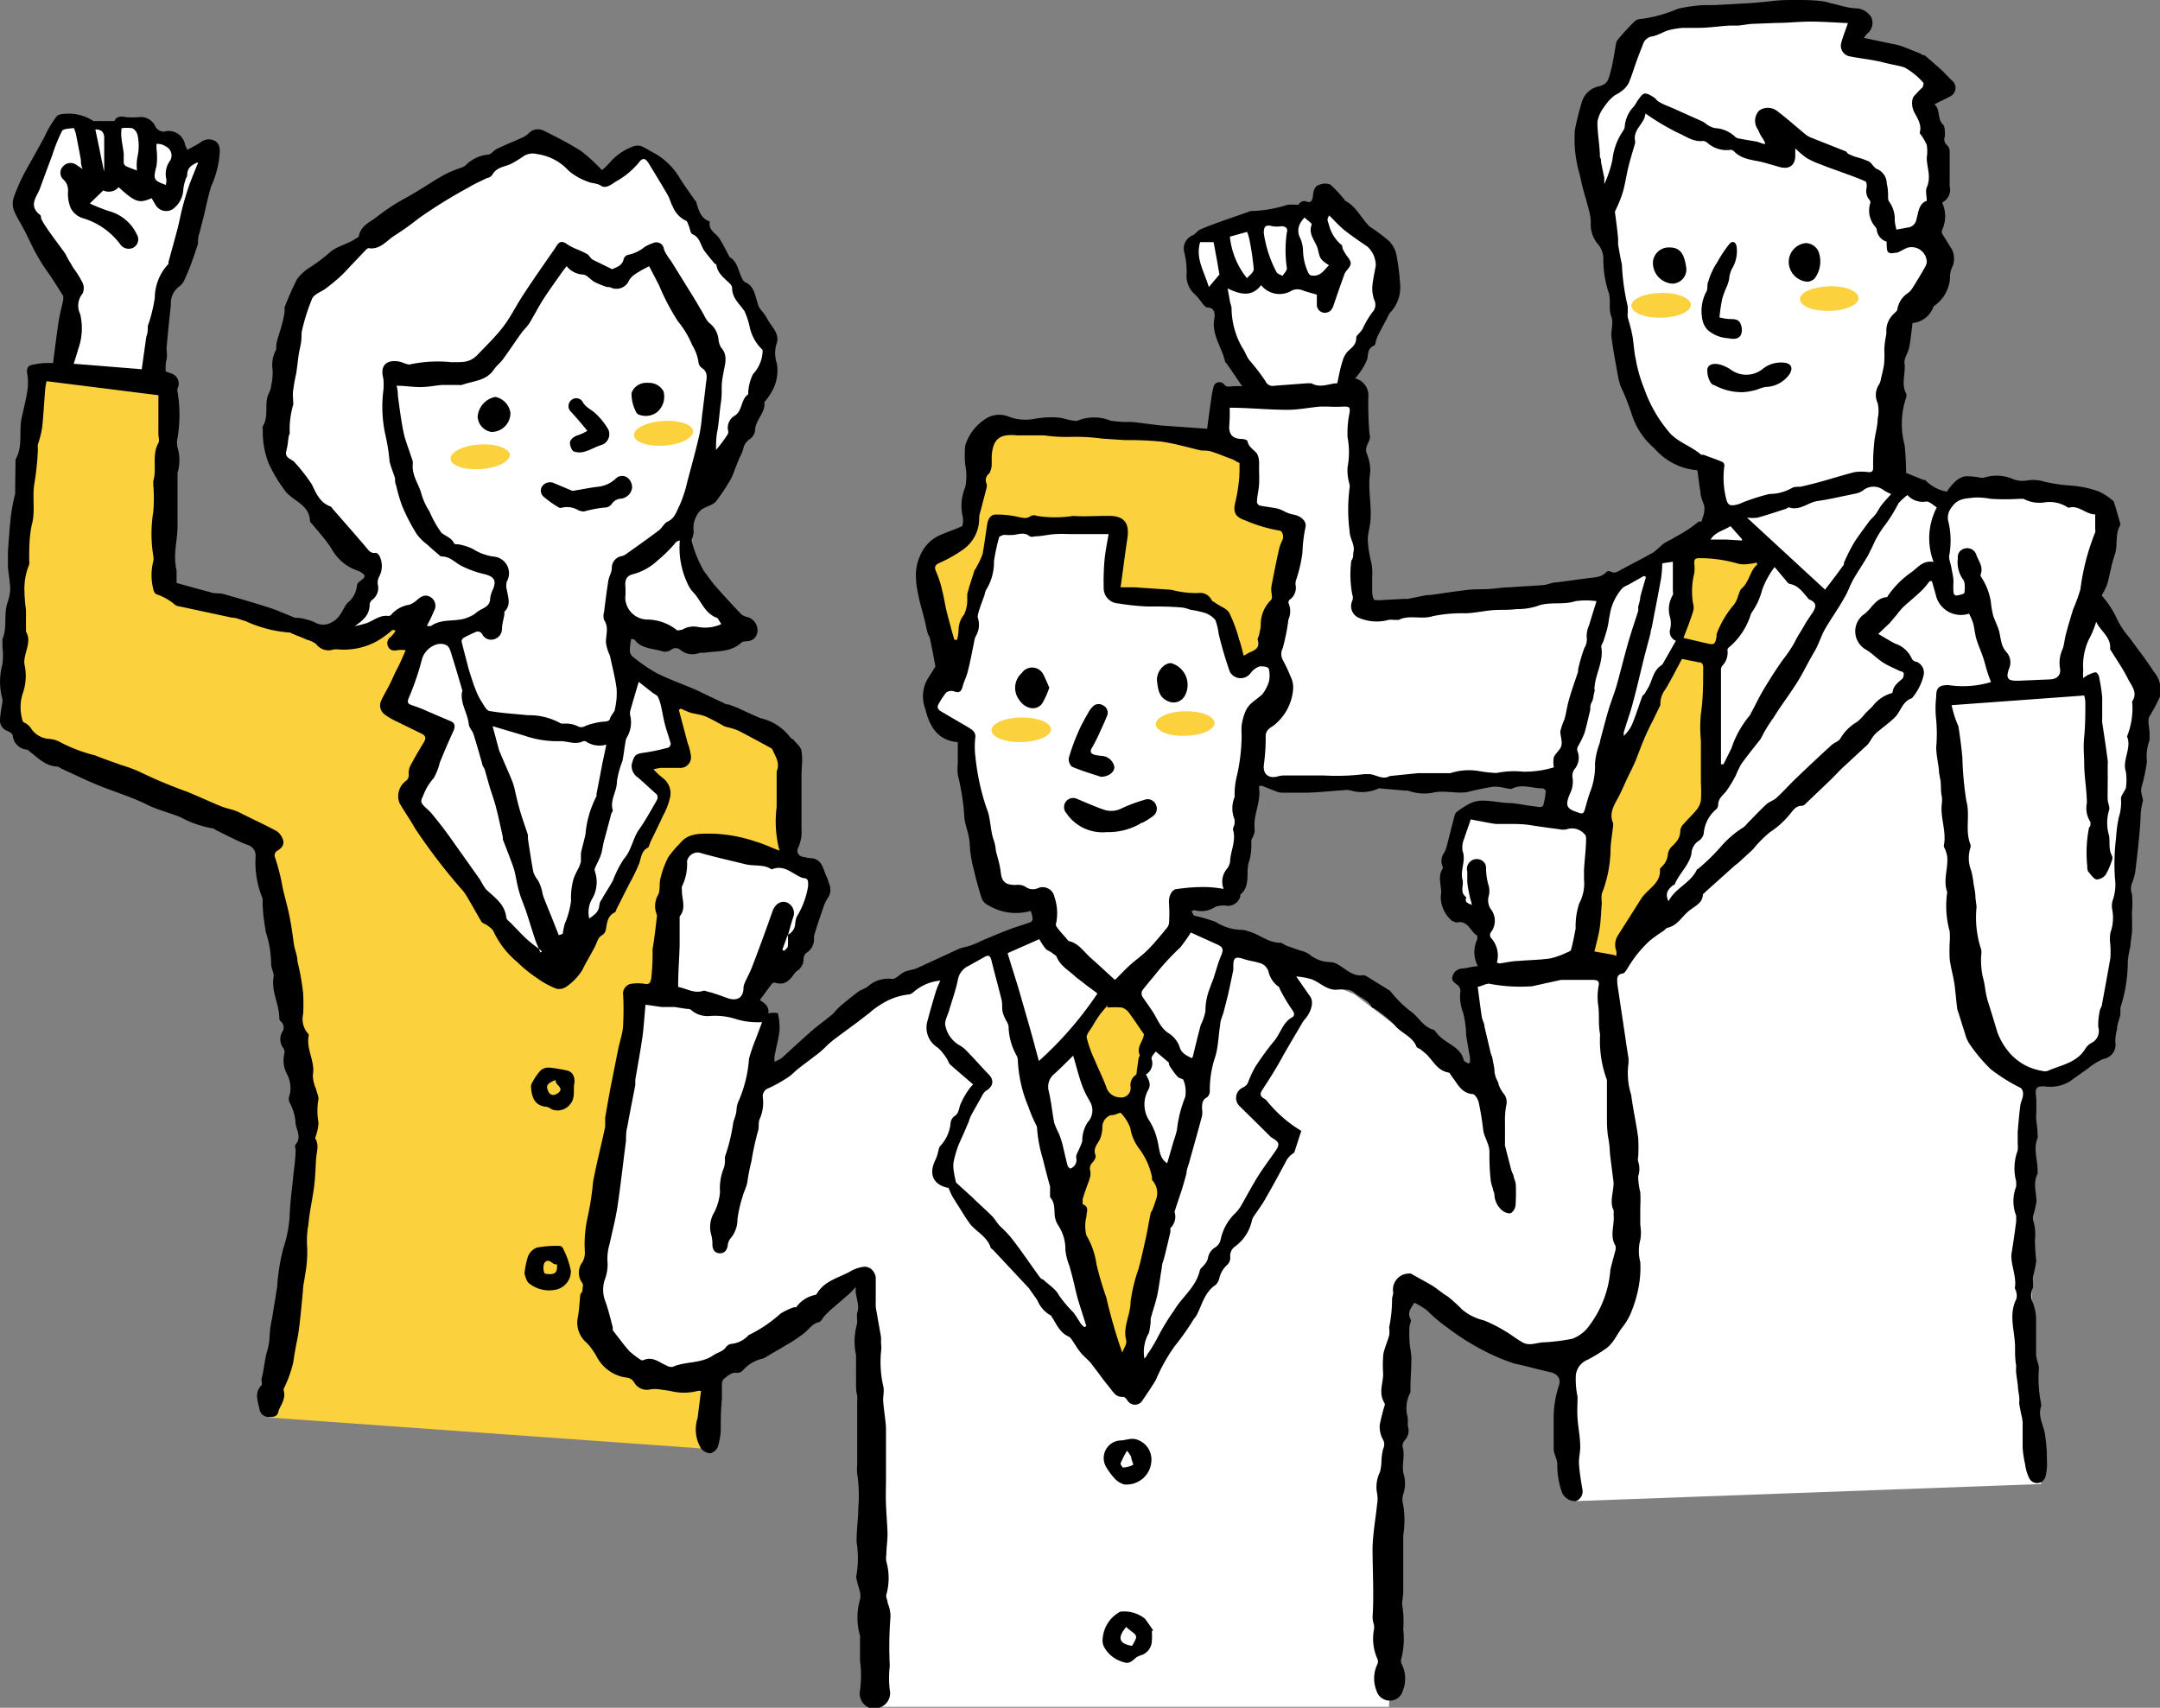 <svg xmlns="http://www.w3.org/2000/svg" viewBox="0 0 114 90.14"><rect x="0" y="0" width="114" height="90.14" fill="#808080" stroke="none"/><defs><style>.cls-1{fill:#fcd13e;}.cls-2{fill:#fff;}</style></defs><title>illust07</title><g id="レイヤー_2" data-name="レイヤー 2"><g id="レイヤー_1-2" data-name="レイヤー 1"><path class="cls-1" d="M37,76.45,37.56,68l-.08-15.67,3.68-7.48L42,39.12l-9.08-3.73L22.8,30.64,18,33.87,8.71,31l.14-10.8-6.8-.47L.54,35.91s-1.26,2.47,2.47,4l11,4.31,2.37,14.58L14.22,74.82Z"/><path class="cls-2" d="M83.2,79.23l24.52-.9s-1-14.74-.51-24.24l-.61-23.35-8.82-2L81,50.35l1.72,21.13S82.44,78.29,83.2,79.23Z"/><path class="cls-2" d="M58.34,48.83l-3.49,0L47.7,52l-7.47,4.81L41,53.51l-7.43-.84L31.3,66.47s-1,6.08,3.23,6.27,11.21-5.53,11.21-5.53l.63,22.88H73.31l.85-22.41s6.5,5.12,9.25,3.73c5-2.53,1.07-20.38,1.07-20.38l-7.15.69,1.14,6.08-7-5.33-8.94-3.66Z"/><path d="M114,36.76a1.49,1.49,0,0,0-.33-1.31c-.4-.63-.86-1.21-1.29-1.8a4.58,4.58,0,0,1-.73-1.15,5.08,5.08,0,0,0-.73-1.07,3.91,3.91,0,0,0,.29-.58c.15-.52.22-1.06.4-1.56s0-1.09.29-1.57a.17.17,0,0,0,0-.1c-.11-.37-.21-.75-.33-1.12a.25.25,0,0,0-.11-.12,3.18,3.18,0,0,0-.67-.43,5.56,5.56,0,0,0-1.36-.31,9.46,9.46,0,0,1-1.51-.21,2.06,2.06,0,0,0-.88-.08,1.4,1.4,0,0,1-.84-.08,2.15,2.15,0,0,0-1.48-.06.71.71,0,0,1-.21,0,3.66,3.66,0,0,0-.8-.07,1.07,1.07,0,0,0-.53.29,3.1,3.1,0,0,0-.43.52,2.08,2.08,0,0,1-1.15-.62s-.06,0-.09,0l-.91-.37a14.64,14.64,0,0,0-.08-1.47,4.34,4.34,0,0,1,.08-2.5.28.28,0,0,0,0-.22c-.28-.54,0-1.1-.09-1.65,0-.24.19-.5.25-.77s.12-.85.18-1.3a1.29,1.29,0,0,0,1.08-.8c0-.08.13-.14.2-.21a1.93,1.93,0,0,0,.7-1.52,1.25,1.25,0,0,1,.09-.37,1.1,1.1,0,0,0,0-1l-.51-.82a.31.31,0,0,1,0-.19,1.71,1.71,0,0,0,0-1.45.75.75,0,0,0,.4-.86,1.64,1.64,0,0,1,0-.22c0-.55,0-1.09,0-1.63a.49.49,0,0,0-.14-.32.4.4,0,0,1-.11-.47c0-.18,0-.48-.07-.58-.37-.32-.15-.85-.49-1.1.3-.16.58-.28.85-.43a.5.5,0,0,0,.07-.84c-.19-.18-.36-.38-.56-.56s-.57-.51-.87-.76c0,0-.14,0-.2-.08l-.85-.34a2.67,2.67,0,0,0-.4-.13L98.37,2c.08-.1.12-.17.18-.23a.71.71,0,0,0,.2-.88A1,1,0,0,0,98,.44c-.46,0-.92-.18-1.38-.27a2.6,2.6,0,0,0-.4-.1C95.71,0,95.26,0,94.8,0S94,0,93.58.05s-.86.09-1.3.12l-1.81.1-.56,0a8.61,8.61,0,0,0-1.35.19A7.22,7.22,0,0,1,86.62,1a.55.55,0,0,0-.33.11c-.32.31-.62.64-.92,1a.44.44,0,0,0-.08.2c-.09.49-.16,1-.28,1.45s-.16.67-.6.79a1.2,1.2,0,0,0-.91.79,15.15,15.15,0,0,0-.38,1.51,6.57,6.57,0,0,0,.28,2.45c.1.6.31,1.19.46,1.79a2.76,2.76,0,0,1,.1.63,1.61,1.61,0,0,0,.36,1.15,1.17,1.17,0,0,1,.3.83,5.58,5.58,0,0,0,.25,1.65c.19.46,0,.91.17,1.36.12.29,0,.67,0,1,.08.65.2,1.3.32,1.95a4.43,4.43,0,0,0,.17.72,12.3,12.3,0,0,1,.6,1.52,3.87,3.87,0,0,0,1.18,1.76,3.33,3.33,0,0,0,2.27,1.16c.06.39.1.78.17,1.17,0,.24.13.49.2.73a.76.76,0,0,1,0,.21c0,.19-.09.38-.15.61a.24.24,0,0,0-.16,0,6.87,6.87,0,0,1-1.16.77l-.29.17a3.14,3.14,0,0,0-.44.25,6.27,6.27,0,0,1-.48.42c-.56.32-1.14.61-1.71.92-.16.09-.32.21-.53.11a.23.23,0,0,0-.24,0c-.27.31-.65.29-1,.34l-1.65.22c-.23,0-.45.12-.68.14-.59.05-1.19.07-1.79.12-.37,0-.74.07-1.11.09s-.86,0-1.3.07c-.6.07-1.2.17-1.8.25-.06,0-.11,0-.16,0l-1,.2-.21,0-1.29.07c-.1,0-.28,0-.3-.05a1.17,1.17,0,0,1-.08-.46c0-.25,0-.5,0-.74a2.47,2.47,0,0,0,0-.38c0-.24-.09-.49-.13-.74a4.81,4.81,0,0,1-.1-.84c0-.3.1-.6.13-.91.1-.88-.15-1.75,0-2.64a2.46,2.46,0,0,0-.19-1c-.15-.39.28-.67.15-1v0a18.44,18.44,0,0,1-.06-2,.92.92,0,0,0-.71-.95.93.93,0,0,0,.19-.22,3.16,3.16,0,0,0,.45-.77c.08-.28,0-.58.37-.74.07,0,.08-.2.12-.31a1.8,1.8,0,0,1,.08-.21c.15-.3.31-.6.47-.89a1.52,1.52,0,0,1,.18-.33,1.92,1.92,0,0,0,.53-1.43,12.58,12.58,0,0,0-.2-1.62,1.48,1.48,0,0,0-.38-.72,9.44,9.44,0,0,0-1-.75.28.28,0,0,1-.1-.09c-.41-.43-.65-1-1.25-1.31,0,0,0-.07-.06-.1a7,7,0,0,0-.7-.74.75.75,0,0,0-.54,0c-.26.06-.35.29-.37.55s-.1.43-.31.36a.34.34,0,0,0-.46.16,4,4,0,0,0-.58,0,6.9,6.9,0,0,1-1.92.33.7.7,0,0,0-.19.06l-1.15.4c-.45.16-.9.32-1.34.51-.15.06-.25.24-.4.31a.75.75,0,0,0-.44.92,4.42,4.42,0,0,1,.12,1.08,1.29,1.29,0,0,0,.46,1.14,4.33,4.33,0,0,1,.38.47c.07.08.16.19.25.2.38,0,.42.34.37.58-.16.85.39,1.5.56,2.25,0,.06.08.1.11.16.26.37.51.74.8,1.17a2.76,2.76,0,0,0-.5,0c-.18,0-.32.08-.47-.12a.32.32,0,0,0-.54.14,5.25,5.25,0,0,0-.13.69c-.07.49-.14,1-.21,1.53l-2.4-.17c-.53-.05-1.06-.14-1.59-.19a6.52,6.52,0,0,1-1.09-.06,2.31,2.31,0,0,0-1.77,0,.14.14,0,0,1-.09,0c-.31,0-.62-.15-.93-.17a4.79,4.79,0,0,0-1.2.06A2.53,2.53,0,0,1,53.26,22a1.32,1.32,0,0,0-1.32.16,2.54,2.54,0,0,0-1,1.37,5.77,5.77,0,0,0,0,1,2.83,2.83,0,0,1,0,1.19,2.54,2.54,0,0,0-.13,1.55,1,1,0,0,1,0,.38c0,.05,0,.13-.09.15-.37.16-.75.29-1.12.45a2,2,0,0,0-1,1,2.43,2.43,0,0,0-.25,1.33c0,.31.08.63.14.94s.18.7.27,1.05.11.49.17.74.12.25.15.39c.12.55.22,1.1.29,1.48l-.39.62a1.84,1.84,0,0,0-.14,1.63c.22.91.63,1.62,1.66,1.74,0,0,0,0,.05,0,0,.39,0,.76,0,1.14a2.79,2.79,0,0,0,0,.58A12.83,12.83,0,0,1,50.89,43c0,.52.28,1,.29,1.58a6.12,6.12,0,0,0,.2,1.26c.12.52.25,1,.42,1.54a.64.64,0,0,0,.32.38,2.84,2.84,0,0,0,2.28.32,1.86,1.86,0,0,1,.1.39.23.23,0,0,1-.1.2c-.35.13-.71.23-1.06.36s-.86.34-1.29.52c-.26.11-.51.24-.78.34s-.48.11-.7.21l-2.17,1c-.21.09-.46.11-.67.2s-.45.39-.65.37a1.61,1.61,0,0,0-1.27.39c-.16.13-.38.18-.55.31s-.59.46-.87.7-.32.35-.5.5c-.37.31-.77.59-1.13.91s-1,.9-1.47,1.34a2.22,2.22,0,0,1-.41.22,1,1,0,0,1,0-.3c.08-.45.21-.89.26-1.34a3.23,3.23,0,0,0-.09-.93,2.31,2.31,0,0,0-.5,0c.06-.33-.19-.53-.45-.68.22-.3.41-.57.61-.82,0-.06.15-.12.2-.1.47.15.75-.09,1-.46a.62.62,0,0,1,.18-.18.73.73,0,0,0,.32-.63.43.43,0,0,1,.14-.3.84.84,0,0,0,.41-.79.93.93,0,0,1,.07-.33c.12-.41.26-.81.4-1.21a2,2,0,0,1,.24-.54.77.77,0,0,0,.12-.7c-.05-.14-.09-.29-.15-.43-.2-.39-.22-.92-.78-1-.17,0-.34-.05-.51-.08s-.36-.24-.21-.5a2.38,2.38,0,0,0,.16-.61,2.41,2.41,0,0,0,0-.38c0-.39,0-.79,0-1.18s0-1,0-1.53.08-.92,0-1.37c0-.18-.21-.35-.33-.51s-.21-.13-.27-.23a2.7,2.7,0,0,0-1.55-1c-.42-.17-.83-.37-1.25-.56l-.45-.17c-.07,0-.16,0-.24-.07-.49-.22-1-.47-1.46-.69-.69-.3-1.41-.55-2.09-.89a8.52,8.52,0,0,1-1.24-.85.44.44,0,0,1-.18-.3,4.13,4.13,0,0,1,.07-.65c.09,0,.19,0,.24.11.39.43,1,.39,1.45.55a.56.56,0,0,0,.4-.08.39.39,0,0,1,.52,0,1,1,0,0,0,1,.15.78.78,0,0,1,.22,0c.68-.12,1.41,0,2-.55a.37.37,0,0,1,.21-.06c.33,0,.59-.16.63-.53a.73.73,0,0,0-.57-.76.87.87,0,0,1-.29-.14c-.47-.5-.94-1-1.39-1.52-.21-.24-.38-.51-.58-.76a6.56,6.56,0,0,1-.65-1.6s0-.11.05-.17a1.13,1.13,0,0,0,.06-.31A1.36,1.36,0,0,1,37,26.91a.61.61,0,0,1,.16-.09c.22-.12.5-.19.64-.37a10.47,10.47,0,0,0,.78-1.18A2.8,2.8,0,0,0,38.7,25c.11-.29.22-.58.34-.86a2.44,2.44,0,0,0,.18-.41.79.79,0,0,1,.35-.55.67.67,0,0,0,.28-.44c0-.58.57-.94.49-1.52,0,0,.06-.06.08-.09a3.16,3.16,0,0,0,.43-.69A2.25,2.25,0,0,0,41,19.18a1.67,1.67,0,0,1,0-1.08c.15-.51-.29-.86-.5-1.26s-.39-.47-.48-.73c-.17-.46-.18-1-.7-1.22a.38.38,0,0,1-.13-.15c-.23-.38-.23-.91-.68-1.17,0,0,0,0,0,0-.17-.32-.33-.64-.52-.95s-.57-.43-.54-.85a.08.08,0,0,0,0-.08c-.46-.17-.57-.57-.7-1,0,0,0-.07-.07-.11-.26-.38-.53-.75-.78-1.14a3.58,3.58,0,0,0-1.32-1.33c-.24-.12-.47-.28-.72-.39a.67.67,0,0,0-.42,0,3,3,0,0,0-1.3.91,4.12,4.12,0,0,1-.37.35,9.37,9.37,0,0,0-1.09-1c-.63-.4-1.3-.75-2-1.09a.67.67,0,0,0-.8.17,1.27,1.27,0,0,1-.31.2c-.45.2-.91.39-1.35.6-.17.08-.3.3-.46.3a1.89,1.89,0,0,0-1.19.57,1.19,1.19,0,0,1-.22.12,6.35,6.35,0,0,0-.8.32c-.74.4-1.42.89-2.16,1.29a10.35,10.35,0,0,0-1.52,1c-.35.27-.83.45-.93,1,0,.06-.12.1-.19.15-.45.31-1,.37-1.42.78a8.86,8.86,0,0,1-1,.74,2.5,2.5,0,0,0-.65.6,15.31,15.31,0,0,0-.66,1.49c0,.07,0,.17,0,.25a6.19,6.19,0,0,1-.13.62c-.08.31-.19.61-.27.92s0,.38-.09.53a1.67,1.67,0,0,0-.14,1,3.26,3.26,0,0,1-.08.82c0,.23-.18.45-.22.69-.08.48.06,1-.22,1.45a.25.25,0,0,0,0,.15,4.58,4.58,0,0,0,.31,1.81A7.82,7.82,0,0,0,15.12,26c.45.48,1.21.68,1.24,1.5,0,.07.09.12.13.18.35.42.72.83,1,1.27a2.49,2.49,0,0,0,1.41,1.18.78.78,0,0,1,.2.11c.17.1.19.22,0,.36s-.26.2-.26.31a1.35,1.35,0,0,1-.52.93l0,0c-.25.34-.36.77-.8,1a.87.87,0,0,1-.92,0,3.33,3.33,0,0,0-.85-.23l-.18,0c-.45-.18-.88-.38-1.34-.53-.81-.26-1.63-.5-2.45-.73-.22-.06-.47,0-.7-.1-.59-.15-1.18-.32-1.76-.48,0-.19,0-.42,0-.64a3.53,3.53,0,0,1-.08-.72c0-.53.12-1.05.13-1.57,0-.92,0-1.84,0-2.76a.56.56,0,0,1,0-.12,2.35,2.35,0,0,0,0-1.34,1.07,1.07,0,0,1,0-.5,7.4,7.4,0,0,0,0-2.44.36.36,0,0,1,0-.18A.56.56,0,0,0,9,19.7l-.26-.1c0-.23,0-.43.05-.63s0-.4,0-.6c.07-.76.14-1.51.23-2.27a1.09,1.09,0,0,1,.47-1,.91.91,0,0,0,.26-.36c.12-.27.24-.54.34-.82s.25-.7.36-1.06c0-.18,0-.38.08-.56.08-.34.17-.66.25-1s.22-1,.36-1.45A5.16,5.16,0,0,0,11.6,8c0-.26-.06-.48-.31-.59a.69.69,0,0,0-.7.1c-.22.15-.46.26-.7.4a2.78,2.78,0,0,1-.12-.26.88.88,0,0,0-1.12-.7.54.54,0,0,1-.44-.25.84.84,0,0,0-.85-.52,4.42,4.42,0,0,1-.73,0c-.3-.07-.51,0-.59.21h-.8c-.1,0-.24,0-.31,0A2.36,2.36,0,0,0,3.69,6c-.23,0-.58,0-.7.14a5.69,5.69,0,0,0-.65,1.1c-.32.59-.66,1.19-1,1.8a9.86,9.86,0,0,0-.61,1.37,1.09,1.09,0,0,0,0,.69c.16.38.39.73.58,1.1s.4.84.63,1.25.42.69.64,1,.51.78.76,1.18c0,0,0,.13,0,.19-.08.37-.18.74-.24,1.11-.11.73-.2,1.46-.3,2.23l-.47,0a5.5,5.5,0,0,0-.69.11c-.21.07-.24.24-.2.47a2.79,2.79,0,0,1,0,.91c-.07.46-.19.92-.29,1.37-.17.74.08,1.53-.33,2.23v0L.8,25.94a.53.53,0,0,1,0,.12,11.26,11.26,0,0,0-.22,1.13c-.07.62-.11,1.25-.16,1.88,0,.27,0,.54,0,.8s.11.81.12,1.21a2.38,2.38,0,0,1-.15.74c-.2.63,0,1.3-.26,1.92,0,.11,0,.27,0,.4a4.06,4.06,0,0,1,0,.92,3.42,3.42,0,0,0,0,1.85s0,.09,0,.13c-.05.31-.11.62-.13.93a.59.59,0,0,0,.39.61c.11.05.27.14.28.23a.83.83,0,0,0,.76.76s.06,0,.1.07c.46.34.86.8,1.49.82a.42.42,0,0,1,.2.1c.75.34,1.49.71,2.25,1s1.57.55,2.33.93c.55.27,1.17.41,1.74.65a5.57,5.57,0,0,0,1.72.59.41.41,0,0,1,.11.07c.56.27,1.11.57,1.68.79a.59.59,0,0,1,.44.62,5,5,0,0,0,.37,2.22.59.59,0,0,1,0,.13c0,.55.08,1.1.17,1.64a5.52,5.52,0,0,1,.28,1.71c0,.11.06.23.08.34a.67.67,0,0,1,.05.31c-.14.76.31,1.45.3,2.2a.24.24,0,0,0,.09.16.42.42,0,0,1,.06.56.76.76,0,0,0,.05.82.42.42,0,0,1,.08.27,1.53,1.53,0,0,0,.14,1.15,1.55,1.55,0,0,1,.12,1.1.48.48,0,0,0,0,.37,2.49,2.49,0,0,1,.32,1.12c.06.36.32.73,0,1.1-.06.06,0,.2,0,.31,0,.48-.09,1-.13,1.44s-.14,1.16-.17,1.74a6.76,6.76,0,0,1-.35,2,10.56,10.56,0,0,0-.32,2c-.08.54-.18,1.09-.26,1.64a5.38,5.38,0,0,0-.14,1,3.05,3.05,0,0,1-.14.8c-.13.47-.16,1-.29,1.44,0,.11.05.28,0,.34-.4.4-.18.85-.1,1.28a.48.48,0,0,0,.49.39c.22,0,.44,0,.5-.27s.43-.69.28-1.12c0,0,0-.06,0-.09a6.47,6.47,0,0,0,.51-1.41c.06-.48.17-1,.25-1.42.12-.78.18-1.57.26-2.36,0-.27.08-.55.11-.82a6.32,6.32,0,0,0,.11-1.49,4.68,4.68,0,0,1,.07-1.19c.05-.65.21-1.29.29-1.94.07-.49.08-1,.11-1.47s.18-.76-.05-1.14c0,0,.05-.13.07-.2a2.61,2.61,0,0,0,.11-.61A3.5,3.5,0,0,1,16.81,58c0-.15-.09-.34-.13-.52a1.84,1.84,0,0,1-.17-.73c.14-.72-.36-1.36-.22-2.07a.19.19,0,0,0,0-.09A1.16,1.16,0,0,1,16,53.52,10.41,10.41,0,0,0,16,52.43a12.34,12.34,0,0,0-.3-1.68c0-.3-.14-.61-.19-.92-.08-.61-.17-1.23-.31-1.83s-.27-1-.34-1.46a11.45,11.45,0,0,0-.37-1.36.32.32,0,0,1,.12-.26c.22-.12.39-.3.34-.54a.86.86,0,0,0-.36-.52c-.67-.36-1.36-.67-2-1-.29-.13-.6-.18-.89-.29-.62-.25-1.23-.54-1.85-.79a25.32,25.32,0,0,1-2.52-1.06,7.36,7.36,0,0,0-.93-.34c-.46-.17-.93-.32-1.38-.51a8.1,8.1,0,0,1-1.83-.69A1.4,1.4,0,0,0,2.58,39a1.24,1.24,0,0,1-.9-.49.86.86,0,0,0-.42-.38A.2.2,0,0,1,1.18,38a2.44,2.44,0,0,1,0-1.34,2.8,2.8,0,0,0,.11-1.6,1,1,0,0,1,0-.25c.06-.49.37-1,.08-1.47,0,0,0-.1,0-.15,0-.32,0-.64,0-1a8.42,8.42,0,0,1-.08-1,3.33,3.33,0,0,1,.25-1.39.54.54,0,0,0,0-.19c0-.67,0-1.35.16-2s0-1.37.11-2.06A14.49,14.49,0,0,0,2,23.73,1.31,1.31,0,0,1,2,23.46a5.55,5.55,0,0,0,.22-.87c.08-.7.11-1.4.17-2.1a3.1,3.1,0,0,1,.07-.37l5.9.74a1.21,1.21,0,0,1,0,.14c0,.63,0,1.27,0,1.9,0,.16.07.36,0,.48-.36.65-.07,1.38-.27,2,0,.07,0,.15,0,.22a8.33,8.33,0,0,1,0,1.41,7.29,7.29,0,0,0,0,2.33.67.67,0,0,1,0,.28,3,3,0,0,0,0,1.47c0,.1.1.26.18.28a2.94,2.94,0,0,1,1,.58.71.71,0,0,0,.22.06l2.75.59c.24,0,.47.12.71.18a6.75,6.75,0,0,0,2.37.61s.11.06.16.08c.25.1.49.19.73.3a1.36,1.36,0,0,1,.47.22.81.81,0,0,0,.92.29,1.35,1.35,0,0,1,.29,0,3.61,3.61,0,0,0,2.06-.47,5.13,5.13,0,0,0,.76-.56l.1,0,.06.06a1.76,1.76,0,0,1-.24.3.4.4,0,0,0-.15.51c.09.2.26.24.49.2a1.34,1.34,0,0,1,.44,0c-.17.39-.31.72-.46,1s-.24.52-.37.78-.33.59-.47.9a.59.59,0,0,0,.18.7,3,3,0,0,0,.52.32l1.41.69c.25.11.28.25.15.47-.24.39-.47.78-.68,1.18a.87.87,0,0,0-.12.49.38.38,0,0,1-.15.37,1,1,0,0,0-.33,1.18c.26.44.56.87.82,1.33a30.37,30.37,0,0,0,2.56,3.33,4.8,4.8,0,0,1,.3.48c.22.37.42.74.64,1.11.06.08.18.11.27.17s.32.21.37.35a4.7,4.7,0,0,0,1.25,1.61,7.1,7.1,0,0,0,1.05.85,4.59,4.59,0,0,0,1,.55.65.65,0,0,0,.51-.08,3,3,0,0,0,.88-.91c.19-.4.42-.77.62-1.15s.17-.54.45-.7a.45.45,0,0,0,.17-.3c.06-.35.09-.7.46-.88.05,0,.08-.13.11-.2.25-.48.5-1,.74-1.45a9.72,9.72,0,0,0,.44-.92c.11-.3.11-.65.44-.84.08,0,.11-.2.16-.31.22-.46.45-.91.66-1.38a3.67,3.67,0,0,0,.36-.91A1,1,0,0,0,35,41.08a5,5,0,0,1-.51-.47,2.55,2.55,0,0,1,.37-.08h1a.56.56,0,0,0,.61-.58,2.85,2.85,0,0,0-.18-.74c-.15-.58-.31-1.16-.46-1.74l.1-.07a5.16,5.16,0,0,0,.49.21c.27.08.55.1.8.2s.7.35,1,.52a1.68,1.68,0,0,0,.24.07,2.88,2.88,0,0,1,.52.17c.58.3,1.15.61,1.72.92a.27.27,0,0,1,.1.15c.16.34.37.67.19,1.07,0,0,0,.09,0,.13,0,.58,0,1.17,0,1.75a6.07,6.07,0,0,0,.15,2.31c-.45-.17-.86-.37-1.29-.49A7.67,7.67,0,0,0,37.42,44c-.54,0-1.13,0-1.53.51a6,6,0,0,0-.62.73,4.94,4.94,0,0,0-.41,1.11c-.08.28,0,.6-.12.87a1.19,1.19,0,0,0-.07,1.07s0,.07,0,.1c-.07.57-.13,1.15-.23,1.71a11.64,11.64,0,0,1-.07,1.56c-.06.21-.08.31-.34.27a2.25,2.25,0,0,0-.73,0,.52.52,0,0,0-.41.6,14.79,14.79,0,0,1,0,1.49c0,.47-.18.93-.27,1.39l-.42,2.11c-.09.49-.18,1-.26,1.47,0,.16,0,.33,0,.48-.21,1-.46,1.94-.64,2.92A15.19,15.19,0,0,1,31,64.31a6.56,6.56,0,0,0-.13,1.81,1.06,1.06,0,0,1-.13.5.91.91,0,0,0,0,1.11c.06.09,0,.25,0,.37s-.1.15-.11.23c-.05.43-.06.87-.15,1.29a1.39,1.39,0,0,0,.5,1.27,3.67,3.67,0,0,1,.5.69,2.08,2.08,0,0,0,1.65,1.14.51.51,0,0,1,.33.23.77.77,0,0,0,.88.38,1.6,1.6,0,0,1,.44,0l.57.08a2.9,2.9,0,0,0,1.49,0s.08,0,.16,0c-.06.48-.13,1-.18,1.43A1.94,1.94,0,0,0,37,76.45a.7.7,0,0,0,.47.26.59.59,0,0,0,.41-.33,3.61,3.61,0,0,0,.16-.87c0-.55,0-1.09.06-1.64,0-.27,0-.54,0-.8a.47.47,0,0,1,.09-.28c.21-.15.39-.37.71-.33a.4.4,0,0,0,.31-.13,1.9,1.9,0,0,1,1.05-.62,1.65,1.65,0,0,0,.26-.14c.31-.19.63-.36.93-.55a8.14,8.14,0,0,0,1-.66c.24-.2.41-.47.74-.57.14,0,.23-.24.35-.36A5.23,5.23,0,0,1,44,69l.81-.7c.13-.12.24-.25.36-.37-.07.49.25.93.06,1.39,0,.07,0,.18,0,.28a.88.88,0,0,1,0,.28,3.42,3.42,0,0,0-.05,1.65c0,.5,0,1,0,1.49,0,.21,0,.42.06.63a1.94,1.94,0,0,1,0,.34c0,.66,0,1.31,0,2,0,.46,0,.91,0,1.36a2,2,0,0,0,0,.42,7.74,7.74,0,0,1,.06,1.8c0,.6-.1,1.21-.09,1.82a5.45,5.45,0,0,1,0,1.71.47.47,0,0,0,0,.26c.06.35.27.75.18,1.06a3.48,3.48,0,0,0,0,1.92.57.57,0,0,1,0,.13c0,.4,0,.79,0,1.18a5.89,5.89,0,0,1,0,1.57.82.82,0,0,0,.44.9.75.75,0,0,0,.62,0,.8.8,0,0,0,.51-.92,5.43,5.43,0,0,1,0-1.27A20.26,20.26,0,0,1,47,85.31a2,2,0,0,0-.15-.7c0-.15-.11-.31-.07-.44a3.25,3.25,0,0,0,0-1.75,1.15,1.15,0,0,1,0-.37c0-.38.07-.77.06-1.15s-.06-1-.08-1.5,0-.9,0-1.35,0-1,0-1.47,0-.77,0-1.15-.12-1-.15-1.53c0-.25.07-.51,0-.76a5.73,5.73,0,0,1-.11-1.8,1.44,1.44,0,0,0,0-.41c0-.12,0-.24,0-.35L46.22,69s0-.06,0-.09a1.09,1.09,0,0,1,0-.18c0-.44,0-.87,0-1.31A.7.7,0,0,0,46,67a.56.56,0,0,0-.4-.14,1.93,1.93,0,0,0-.78.28c-.61.32-1.31.48-1.7,1.13a.16.16,0,0,1-.1.08,1.61,1.61,0,0,0-1,.65s-.08,0-.12,0a3.45,3.45,0,0,0-.7.33,7.17,7.17,0,0,1-1.69,1.14.1.1,0,0,0,0,0,1.41,1.41,0,0,1-.89.46.4.4,0,0,0-.3.17c-.17.24-.44.28-.65.42-.66.47-1.48.32-2.18.63-.08,0-.21,0-.3-.07-.39-.16-.74-.51-1.23-.29a.18.18,0,0,1-.12,0,5,5,0,0,1-.63-.48c-.31-.35-.58-.73-.87-1.1,0,0,0-.1,0-.15-.12-.46-.23-.92-.39-1.37a1.7,1.7,0,0,1-.05-1.09,2.42,2.42,0,0,0,.17-.89,2.77,2.77,0,0,1,.11-1.08c.14-.65.31-1.3.41-1.95.17-1.16.3-2.32.45-3.48,0-.24,0-.49.07-.73.13-.74.28-1.47.42-2.2l0-.28c.13-.76.27-1.52.38-2.28.07-.53.1-1.07.16-1.68l.84.12c.15,0,.3,0,.44,0h.25l.63.1c.09,0,.21,0,.27.08a1.33,1.33,0,0,0,.92.3,3.55,3.55,0,0,1,1.33.13,3.84,3.84,0,0,0,1,.19,3.25,3.25,0,0,0,.47,0l-.32.86a8.6,8.6,0,0,0-.37,1.08,6.78,6.78,0,0,1-.58,2.3,1.42,1.42,0,0,0-.08.38c0,.22-.11.45-.17.68a9.37,9.37,0,0,1-.44,1.81c0,.06,0,.15,0,.23a1.09,1.09,0,0,1-.06.36A2.88,2.88,0,0,0,38,62.92,2.83,2.83,0,0,1,37.69,64a1.49,1.49,0,0,0-.17,1.11,1.85,1.85,0,0,1,.08.58c0,.26.12.45.38.46s.39-.16.43-.42a.65.65,0,0,1,.15-.37,1.52,1.52,0,0,0,.36-1,6.7,6.7,0,0,1,.26-1.16c.07-.29.23-.56.27-.85a9.93,9.93,0,0,1,.21-1.06A14.3,14.3,0,0,1,40,59.72c.08-.21,0-.49.11-.69a2.13,2.13,0,0,0,.15-1.11.45.45,0,0,1,.32-.49,7.74,7.74,0,0,0,1-.56c.2-.13.37-.32.56-.47s.66-.5,1-.76.5-.47.76-.68.76-.57,1.14-.85.56-.43.84-.64a4.41,4.41,0,0,1,.67-.49,3.4,3.4,0,0,1,1.4-.49c.16,0,.31-.18.46-.28a2.41,2.41,0,0,1,1.22-.45,5.35,5.35,0,0,0-.22.52c-.16.52-.3,1-.45,1.57a1.24,1.24,0,0,0,.54,1.45,2.81,2.81,0,0,1,.46.56c.08.1.1.24.19.33.39.35.79.68,1.21,1.05a1.68,1.68,0,0,0-.23.27,4,4,0,0,0-.46.83c-.07.23-.08.45-.32.59a.54.54,0,0,0-.18.33,2,2,0,0,1-.54,1.22c-.08.08-.09.23-.13.36a2.17,2.17,0,0,1-.12.36c-.39.76-.13,1.35.68,1.5.07.15.12.3.2.44s.33.53.5.8a8.27,8.27,0,0,0,.46.69c.34.4.86.64,1.05,1.18,0,.07.1.12.15.17L54.31,68a.61.61,0,0,0,.07.1c.12.18.26.36.38.55a1.58,1.58,0,0,0,.73.8s0,.08.06.11c.23.39.42.81.88,1,0,0,.08.07.11.11.17.24.31.5.5.73s.39.36.55.57c.31.39.59.8.91,1.19s.38.58.79.57c.07,0,.16.11.21.18a.46.46,0,0,0,.8,0c.24-.35.48-.7.7-1.07a9.43,9.43,0,0,1,1-1.79,12.93,12.93,0,0,0,1-1.42,1.31,1.31,0,0,0,.17-.24c.28-.55.41-1.19,1-1.58a.77.77,0,0,0,.19-.37,1.38,1.38,0,0,1,.42-.69.51.51,0,0,0,.15-.4.6.6,0,0,1,.27-.57,2.3,2.3,0,0,0,.88-1.39.75.75,0,0,1,.1-.2c.22-.33.46-.64.65-1,.38-.65.73-1.31,1.1-2a1.37,1.37,0,0,1,.23-.25s.14-.08.16-.14c.12-.37.24-.75.36-1.11a6.8,6.8,0,0,1-1.78-1.54.61.61,0,0,0-.19-.17c-.21-.12-.22-.25-.09-.45.35-.54.7-1.08,1-1.63a2.39,2.39,0,0,0,.12-.22c.23-.39.45-.78.68-1.16l.24-.41a2,2,0,0,1,.23-.34c.23-.26.5-.81.26-1.17l-.74-1.06a3.82,3.82,0,0,1,.79.14c.46.16.8.58,1.34.56a3,3,0,0,1,.6,0,.63.63,0,0,1,.28.11c.33.3.8.42,1,.84,0,0,0,0,.05,0a5.89,5.89,0,0,1,1.12.9c.34.44.93.59,1.16,1.13,0,.08.17.12.25.19s.23.18.33.28c.33.35.56.82,1.11.92.08,0,.14.15.2.23.3.38.49.86,1.09.91.11,0,.27.26.31.42a14.72,14.72,0,0,1,.24,1.48c.06.41.35.75.33,1.21a12.06,12.06,0,0,0,.07,1.47,2.19,2.19,0,0,0,.11.4c0,.1.07.2.08.3a1.15,1.15,0,0,0,.45.89c.12.09.35.16.44.1a.58.58,0,0,0,.23-.44A10.43,10.43,0,0,0,80,62.5a1.39,1.39,0,0,0-.1-.33c0-.14-.1-.28-.14-.42l-.33-1.28a.77.77,0,0,1,0-.15c0-.36,0-.71,0-1.07a4.34,4.34,0,0,1,.06-.88.7.7,0,0,0-.16-.68,2,2,0,0,1-.24-.45c0-.12-.1-.24-.14-.36a2.68,2.68,0,0,1-.07-.27c0-.22-.06-.45-.1-.68s-.07-.22-.1-.33l-.33-1.4c0-.17-.11-.34-.14-.51-.08-.51-.14-1-.22-1.61.19,0,.48-.22.7-.14a8.67,8.67,0,0,0,2.09.12h.06l1.55-.34h.16c.5,0,1,0,1.5,0,.27,0,.36.07.33.27A3.26,3.26,0,0,0,84.34,53c.09.53,0,1.07.11,1.6A5.93,5.93,0,0,0,84.81,57s0,.08,0,.13c0,.54,0,1.09,0,1.64s0,.89.08,1.34.06.64.1.95.11.89.17,1.33c0,0,0,0,0,.06,0,.48-.22,1,0,1.42a.78.78,0,0,1,0,.22c.07.56-.23,1.14.11,1.68,0,0,0,.12,0,.18-.09.36-.2.72-.28,1.08a5.43,5.43,0,0,1-.26,1.31,5.65,5.65,0,0,1-1,1.82,2,2,0,0,1-.74.5,10.46,10.46,0,0,1-1.49.19c-.38,0-.77.22-1.15,0s-.6-.41-.91-.59a7.48,7.48,0,0,0-1.13-.57,2.73,2.73,0,0,1-1.14-.57,8.57,8.57,0,0,0-.7-.64,2,2,0,0,0-.24-.16c-.22-.16-.44-.34-.67-.48s-.74-.41-1.1-.62h-.07a.85.85,0,0,0-.86,1c0,.12-.06.24-.06.36a7.16,7.16,0,0,1-.15,1.46s0,0,0,.06a1.52,1.52,0,0,1,0,.37c-.09.34-.24.66-.31,1A6.4,6.4,0,0,0,73,72.51c0,.52-.26,1,.07,1.55a.16.16,0,0,1,0,.15,9.81,9.81,0,0,0-.25,1A1.4,1.4,0,0,0,73,76a.52.52,0,0,1,0,.47,3.31,3.31,0,0,0-.09.62,2.37,2.37,0,0,1-.08.61,1.77,1.77,0,0,0-.15,1.13,1.56,1.56,0,0,1,0,.57c-.08.77-.22,1.53-.24,2.3,0,1.22.08,2.45,0,3.67a1.8,1.8,0,0,0,.07.38.67.67,0,0,1,0,.28,2.63,2.63,0,0,0,.19,1.54.33.33,0,0,1,0,.26,1.73,1.73,0,0,0-.05,1.41.72.72,0,0,0,.71.52.68.68,0,0,0,.67-.51,1.67,1.67,0,0,0-.06-1.43.44.44,0,0,1,0-.32A4.2,4.2,0,0,0,74.06,86,5.54,5.54,0,0,0,74,84.67s0-.06,0-.09a5,5,0,0,0,.06-.54c0-1,0-2,0-3a5,5,0,0,0,0-1.6,1,1,0,0,1,0-.57,1.78,1.78,0,0,0,0-1.14,2.53,2.53,0,0,1,0-.62,2.56,2.56,0,0,0,0-.62.43.43,0,0,1,.08-.47.73.73,0,0,0,.16-.75c0-.15,0-.31,0-.44a1.78,1.78,0,0,1,.14-1.34s0-.12,0-.19c0-.53.05-1.07.05-1.6,0-.31-.09-.61-.1-.92a6.27,6.27,0,0,1,0-.74c0-.14.11-.3.06-.4-.19-.35,0-.58.2-.88a4.66,4.66,0,0,1,.65.39,8.13,8.13,0,0,0,1.11.94,12.89,12.89,0,0,0,2,1.25,10.09,10.09,0,0,0,1.55.64c.6.12,1.19.3,1.8.43.4.08.64.31.52.71A5.42,5.42,0,0,0,82,74.78c0,.58,0,1.17,0,1.75a2,2,0,0,0,.08.31,1.74,1.74,0,0,1,.11.39,4.34,4.34,0,0,0,.25,1.55.76.76,0,0,0,.74.45.55.55,0,0,0,.33-.65c-.07-.42-.14-.84-.17-1.25s.07-.64.06-1c0-.48-.11-1-.14-1.45s0-.78,0-1.16a4.37,4.37,0,0,1-.09-1.15,1,1,0,0,1,.62-.8,7.6,7.6,0,0,0,.88-.53c.5-.31.66-.83,1-1.24a3.26,3.26,0,0,0,.46-.84A6.66,6.66,0,0,0,86.47,68a5.43,5.43,0,0,0,.1-1.39,2.28,2.28,0,0,1,0-1.16,2.31,2.31,0,0,0,0-.79v-.92a7.48,7.48,0,0,0,0-.82,3.52,3.52,0,0,1-.11-.84,1.2,1.2,0,0,0,0-.77.52.52,0,0,1,0-.25,8.64,8.64,0,0,0,0-1c-.1-.76-.27-1.51-.37-2.27a3.81,3.81,0,0,1-.14-1.68c0-.07,0-.17,0-.25-.06-.37-.12-.74-.17-1.11l-.42-2.81c0-.25-.08-.5.29-.56.07,0,.15-.12.2-.19a7.05,7.05,0,0,1,.46-.7,6.45,6.45,0,0,1,.74-.82,7.91,7.91,0,0,1,.75-.54c.07-.05.13-.14.2-.16.54-.11.77-.61,1.16-.91s.7-.41.72-.88c0,0,.06,0,.08-.06l1.56-1.4.25-.2.75-.69a6,6,0,0,1,.9-.91,4.46,4.46,0,0,0,1-.89c.19-.21.33-.51.7-.5.07,0,.16-.09.23-.16l1.32-1.26c.19-.19.37-.39.56-.57l1.33-1.23a1.87,1.87,0,0,0,.2-.29,1.72,1.72,0,0,1,.26-.33c.34-.29.71-.55,1-.84s.39-.84.89-1c0,0,0,0,0,0a2.93,2.93,0,0,0,.61-1.19.62.62,0,0,0-.37-.73c-.09,0-.22-.09-.25-.17a1.46,1.46,0,0,0-.88-.79c-.28-.14-.54-.31-.89-.51l.59-.56c.13-.14.24-.29.37-.43a3.73,3.73,0,0,1,.36-.43c.3-.28.63-.54.93-.83s.31-.36.47-.54h.11c.08.28.16.54.23.82a1.36,1.36,0,0,0,1.73.9,3.27,3.27,0,0,1,.22.51c.07.27.09.56.17.83s.22.59.33.9.16.56.25.84.13.36.19.53a5.11,5.11,0,0,1-2.25.16c-.48,0-.65.13-.64.61a5.18,5.18,0,0,0,0,1.24,8.32,8.32,0,0,1,0,1.42c0,.39.09.78.14,1.18,0,.21.06.42.09.63s0,.55.07.82a1.87,1.87,0,0,1,0,.32c-.11.76.26,1.49.1,2.26,0,.08.07.17.1.27a1.67,1.67,0,0,1,.08.3c.06.62-.23,1.25,0,1.88v0a5,5,0,0,0,.13,2.07,4,4,0,0,1,0,.6,8.22,8.22,0,0,0,0,.86c.05.4.16.79.23,1.19s.11,1,.17,1.45a1.72,1.72,0,0,0,.07.21c.11.36.22.72.34,1.08a1.73,1.73,0,0,0,.27.6,8.72,8.72,0,0,0,1.08,1.28,9.46,9.46,0,0,0,1.6,1,.43.43,0,0,1,.11.34c0,.19-.11.37-.14.56-.06.46-.1.93-.14,1.4,0,.2,0,.42,0,.63a2.17,2.17,0,0,1,0,.36,2.7,2.7,0,0,0-.08,1.64c0,.07,0,.18,0,.27a2.1,2.1,0,0,0,0,1.54c0,.07,0,.2,0,.3-.07.55-.15,1.11-.24,1.66s.28,1.22.17,1.85c0,.06.07.14.07.21a.65.65,0,0,1,0,.39c-.41.83-.07,1.67-.06,2.5,0,.35,0,.7.06,1a2.85,2.85,0,0,0,0,.41l.09.65c0,.2.05.4.07.6s0,.21,0,.31.07.41.11.62a2,2,0,0,1,.07.42c0,.44,0,.87,0,1.31a5.34,5.34,0,0,0,.13.88,2.27,2.27,0,0,0,.2.7.46.46,0,0,0,.88-.06,2.7,2.7,0,0,0,.07-.85,8,8,0,0,0-.12-1.47c-.1-.46-.36-.89-.18-1.39,0,0,0-.06,0-.1a6.57,6.57,0,0,1-.12-1.88.89.89,0,0,0-.06-.31,2.88,2.88,0,0,1-.09-.4c0-.64,0-1.29,0-1.93a2.54,2.54,0,0,0-.16-.81.88.88,0,0,1,0-.82c0-.07,0-.2,0-.31a.88.88,0,0,1,0-.28,6.11,6.11,0,0,0,.17-.83,10.5,10.5,0,0,1-.07-1.11,2.42,2.42,0,0,0-.09-1,.54.54,0,0,1,0-.27,6.41,6.41,0,0,0,.17-.73c0-.49-.2-1,.06-1.47,0,0,0-.13,0-.19,0-.57-.24-1.14,0-1.7a.6.6,0,0,0,0-.19c0-.31-.07-.62-.08-.93a9.73,9.73,0,0,0,0-1.08c-.06-.42,0-.55.45-.53a2,2,0,0,0,1.31-.25l1-.71a3.19,3.19,0,0,1,.8-.49.76.76,0,0,0,.62-.9,2.48,2.48,0,0,1,.09-.65c0-.27.13-.53.18-.8,0-.11,0-.24,0-.35a7.91,7.91,0,0,0,.39-2.46,5.22,5.22,0,0,1,.14-.79c0-.24.06-.48.08-.72s0-.72,0-1.08a5,5,0,0,0,0-.95.8.8,0,0,1,0-.57,2.83,2.83,0,0,0,.2-.81c.1-.85.2-1.7.25-2.55a4,4,0,0,1,.13-1c0-.11-.06-.26-.08-.4a.76.76,0,0,1,0-.3,9.15,9.15,0,0,0,.29-1.36,2.46,2.46,0,0,1,.14-1.14c0-.09,0-.23,0-.35,0-.31-.13-.66,0-.91A7.82,7.82,0,0,0,114,36.76ZM81.44,42.54s-.12.06-.17.06l-.61-.08c-.29-.05-.58-.1-.88-.13-.48,0-1-.12-1.46-.13a1.6,1.6,0,0,0-.68.12,4.53,4.53,0,0,0-.7.43.43.43,0,0,0-.16.2c-.14.53-.27,1.06-.41,1.59a1.4,1.4,0,0,1-.14.39.77.77,0,0,0-.09.76.13.13,0,0,1,0,.1c-.31.46,0,1-.1,1.44a1.68,1.68,0,0,0,.61,1.33c.08,0,.17.09.24.07.6-.13.71.49,1.08.7,0,0,0,.12,0,.18A1.58,1.58,0,0,0,78,51c-.28,0-.54.1-.82.12a.56.56,0,0,0-.52.41c-.08.23.11.34.26.46a.41.41,0,0,1,.16.31,2.28,2.28,0,0,0,.14,1.15,5.1,5.1,0,0,1,.16,1.19c.06.39.13.78.2,1.16a2.51,2.51,0,0,1,0,.27l-.08.07c-.09-.06-.23-.11-.25-.19-.14-.58-.65-.77-1.06-1.08a2.15,2.15,0,0,1-.32-.29c-.07-.07-.13-.2-.21-.23-.56-.14-.79-.7-1.25-1a6,6,0,0,1-1-1l-.07-.07-1.23-.76a.53.53,0,0,0-.15-.05c-.55.09-.9-.3-1.31-.54a.93.93,0,0,0-.45-.15,1.74,1.74,0,0,1-1.11-.42,1.5,1.5,0,0,0-.47-.19l-.74-.26c-.11-.05-.21-.15-.32-.15-.65,0-1.11-.47-1.7-.61a.87.87,0,0,0-.31-.07,2.63,2.63,0,0,1-1.39-.42,8.94,8.94,0,0,0-.88-.27,1.29,1.29,0,0,1-.28-.08s-.06-.12-.1-.18.14-.1.18-.08a1.31,1.31,0,0,0,1.07-.19,1.38,1.38,0,0,1,.54-.06.67.67,0,0,0,.77-.49s0-.07,0-.09c.6-.49.24-1.24.49-1.83a3.44,3.44,0,0,0,.09-1c0-.1.09-.2.12-.3a.85.85,0,0,0,.06-.31c-.1-.78.37-1.48.22-2.26l.12-.06.79.31a1,1,0,0,0,.28.07c.39,0,.78,0,1.18,0,.7,0,1.39-.09,2.09-.13a1,1,0,0,1,.34,0,2.12,2.12,0,0,0,1.51-.09.25.25,0,0,1,.15,0l1.28.11h.13a2.49,2.49,0,0,0,1.45.08c.56-.08,1.12.08,1.67,0a13.56,13.56,0,0,1,1.41-.29,2.56,2.56,0,0,1,.66.09c.11,0,.25.07.34,0,.52-.24,1,0,1.56,0,.06,0,.18.09.18.13C81.57,42,81.51,42.28,81.44,42.54Z"/><path d="M60.79,86.1a3.25,3.25,0,0,1,0,.54.82.82,0,0,1-.49.7,1.57,1.57,0,0,0-.3.12c-.2.15-.37.39-.67.28a1.66,1.66,0,0,1-1.08-.85.83.83,0,0,1-.05-.44A1.75,1.75,0,0,1,59,85.14l.11-.07a1.75,1.75,0,0,1,1.32.37c.15.2.29.41.43.61Z"/><path d="M60.77,77.07a1.31,1.31,0,0,1-1.44,1.28,1.06,1.06,0,0,1-.49-.3,3.56,3.56,0,0,1-.46-.62.93.93,0,0,1,.74-1.4c.32,0,.62-.19,1,0A1.1,1.1,0,0,1,60.77,77.07Z"/><path d="M27.68,67.23a4.76,4.76,0,0,1,.18-.9.85.85,0,0,1,.47-.48,5.86,5.86,0,0,1,1.19-.09.21.21,0,0,1,.17.09,4.43,4.43,0,0,1,.44,1.23,1,1,0,0,1-.84,1,1.7,1.7,0,0,1-1.4-.37C27.76,67.57,27.73,67.35,27.68,67.23Z"/><path d="M30.32,57.13c-.09.37.07.78-.21,1.13a.84.84,0,0,1-1,.29.71.71,0,0,0-.26-.13c-.61-.05-.78-.47-.82-1a.45.45,0,0,1,.07-.3,3.09,3.09,0,0,1,.44-.63.67.67,0,0,1,.46-.14,7.85,7.85,0,0,1,.95.16C30.19,56.57,30.34,56.79,30.32,57.13Z"/><path class="cls-2" d="M64.58,46.92a6,6,0,0,0-.92-.1,9.5,9.5,0,0,0-1.51.1c-.33,0-.49.43-.45.79a8.19,8.19,0,0,1,0,1,.46.46,0,0,1-.11.26c-.32.39-.64.79-1,1.15s-.62.52-.92.79-.51.5-.8.79c0,0,0,0-.05,0-.41-.37-.81-.75-1.22-1.11s-.64-.77-1.15-.91c-.07,0-.13-.1-.18-.16s-.3-.33-.43-.5-.13-.21-.1-.29a2.63,2.63,0,0,0-.09-1.39.63.63,0,0,0-.85-.47.66.66,0,0,1-.7-.08.8.8,0,0,0-.49-.08c-.53,0-.73-.15-.79-.65s-.17-.77-.26-1.16a2.65,2.65,0,0,0-.09-.49c-.22-.57-.17-1.23-.4-1.75a12.24,12.24,0,0,1-.59-2.72,4.22,4.22,0,0,1,0-1.06c0-.26-.17-.36-.36-.48l-1.47-.86c-.17-.11-.21-.23-.1-.4a4,4,0,0,1,.39-.59.48.48,0,0,1,.41-.06c.29.11.39,0,.46-.27s.21-.52.27-.79c.13-.51.22-1,.33-1.54a1,1,0,0,1,.09-.31,1.18,1.18,0,0,0,.1-1c0-.16.08-.38.14-.56s.15-.41.22-.61a1.82,1.82,0,0,1,.07-.25,2.78,2.78,0,0,0,.43-1.54,9.92,9.92,0,0,1,.28-1.29s.16-.09.25-.1a3.25,3.25,0,0,0,.54,0c.29-.05.56-.14.82.08a.34.34,0,0,0,.25,0c.37,0,.73-.1,1.1-.12s.59,0,.88,0h1.93c-.07.41-.15.81-.2,1.21A12.65,12.65,0,0,0,58.25,31a.81.81,0,0,0,.77.85,12.72,12.72,0,0,0,1.5.16c.63,0,1.26,0,1.9.06a1.9,1.9,0,0,1,.39.11,5.85,5.85,0,0,1,.75.16,1.23,1.23,0,0,1,.58.38,3.21,3.21,0,0,1,.18.74,19.9,19.9,0,0,0,.59,2,.65.65,0,0,0,1.1.06,1,1,0,0,1,.48-.35c.15,0,.44,0,.48.15a1.48,1.48,0,0,1,0,.66,2.13,2.13,0,0,1-.35.67c-.21.19-.46.35-.66.55a1.27,1.27,0,0,0-.26.43,3.05,3.05,0,0,0-.17.66,4,4,0,0,0,0,.49,9.74,9.74,0,0,1-.29,2.34,4.29,4.29,0,0,0-.08.72c0,.08,0,.16,0,.23a1.54,1.54,0,0,0,0,1.19c0,.06,0,.14,0,.21s-.11.24-.08.34c.17.59-.15,1.13-.16,1.69a.94.94,0,0,1-.14.33A1.05,1.05,0,0,0,64.58,46.92Z"/><path class="cls-2" d="M20.93,20.36c.48,0,.89.08,1.31.07s.71-.08,1.07-.11l.93,0a.57.57,0,0,0,.13,0c.59-.22,1.29-.2,1.7-.82.13-.19.33-.34.47-.53.36-.49.69-1,1.05-1.49a4,4,0,0,0,.33-.39c.26-.42.48-.86.74-1.27s.59-.87.89-1.29a4.61,4.61,0,0,1,.36-.48,1.17,1.17,0,0,0,.84.44c.23,0,.41.28.64.4a4.64,4.64,0,0,0,.65.26c.08,0,.17,0,.25.05a.72.72,0,0,0,.91-.4,1,1,0,0,1,.28-.3c.12-.09.25-.16.38-.24l.4-.21.52,1a12.07,12.07,0,0,0,1,1.91,4.83,4.83,0,0,1,.75,1.25,2.4,2.4,0,0,1,.33.88.44.44,0,0,0,.18.33c.37.24.24.58.21.89-.06.55-.13,1.1-.2,1.65a8.09,8.09,0,0,1-.14,1c-.19.82-.41,1.63-.63,2.44a6.73,6.73,0,0,1-.41,1.27c-.16.31-.25.69-.65.87-.17.08-.27.32-.44.45-.57.43-1.15.84-1.73,1.25a.54.54,0,0,1-.23.11.63.63,0,0,0-.53.64c0,.22-.14.42-.18.64-.09.56-.16,1.12-.23,1.68a.7.7,0,0,0,0,.41c.27.39.09.8.1,1.2a2.22,2.22,0,0,0,.21.68s0,0,0,0c.12.57.27,1.14.35,1.72a3.52,3.52,0,0,1-.08,1.07c0,.18-.21.34-.26.53s-.28.16-.46.18a3.89,3.89,0,0,0-.83.21.41.41,0,0,1-.46,0,1.53,1.53,0,0,0-.57-.12c-.09,0-.21,0-.27,0a3.41,3.41,0,0,0-1.76-.44c-.65-.07-1.31-.1-2-.22-.16,0-.3-.29-.42-.47a3.71,3.71,0,0,1-.29-.56l-.14-.36c-.1-.32-.22-.64-.31-1s-.23-.86-.33-1.29a.25.25,0,0,1,.12-.19,6.63,6.63,0,0,1,.6-.29.27.27,0,0,1,.38.12.52.52,0,0,0,.58.26.57.57,0,0,0,.45-.49c0-.28.08-.55.13-.82,0,0,0-.12,0-.15.36-.35.2-.75.13-1.15a.85.85,0,0,1,0-.45.88.88,0,0,0-.68-1.31,2.71,2.71,0,0,1-1.12-.41,2.94,2.94,0,0,0-.76-.24c-.08,0-.21,0-.23-.06-.14-.3-.46-.37-.67-.56A5.64,5.64,0,0,1,22.67,27a3.51,3.51,0,0,1-.42-.9c-.14-.56-.54-1-.46-1.67,0-.11-.06-.24-.1-.36-.13-.41-.3-.82-.39-1.24-.13-.63-.21-1.28-.3-1.93C21,20.77,21,20.63,20.93,20.36Z"/><path class="cls-2" d="M85.23,11.17a6.88,6.88,0,0,0,.41-1c.14-.47.21-1,.32-1.43s.22-.77.33-1.16a.41.41,0,0,0,0-.18c-.09-.6.52-.88.55-1.41a13.46,13.46,0,0,0,1.67,1c.44.18.85.52,1.38.45a.42.42,0,0,1,.2.08,1.54,1.54,0,0,0,1.25.39.23.23,0,0,1,.17.07c.45.48,1.09.45,1.66.62l.7.2c.57.18.91-.08.88-.67V7.83a5,5,0,0,0,.6.51,4.29,4.29,0,0,0,.72.33l.41.16.8.29c.39.14.79.28,1.16.45.07,0,.09.21.08.32a.73.73,0,0,0,.17.69.23.23,0,0,1,0,.2,1.31,1.31,0,0,0,.29,1.2.37.37,0,0,1,.07.14.75.75,0,0,0,.53.64.68.68,0,0,0,0,.22c0,.13,0,.3.12.36s.26,0,.38,0,.4-.2.61-.27a.8.8,0,0,1,1,.75.61.61,0,0,1-.08.26c-.21.37-.43.74-.66,1.1a1.08,1.08,0,0,1-.24.28,1.25,1.25,0,0,0-.57.86c0,.08-.1.15-.16.22a1.2,1.2,0,0,0-.42,1,2,2,0,0,1-.05.34,5,5,0,0,0-.06.54,5.86,5.86,0,0,1,0,.59c0,.33-.11.67-.18,1a.86.86,0,0,1-.09.27,1,1,0,0,0-.08,1,1.85,1.85,0,0,1,0,.81c0,.42-.14.83-.18,1.24a11.14,11.14,0,0,0-.06,1.29c0,.2,0,.31-.25.3a2.56,2.56,0,0,0-.73,0c-.53.13-1.06.3-1.59.45s-.83.22-1.25.32c-.16,0-.38,0-.49.08a2.32,2.32,0,0,1-1.15.3,10.53,10.53,0,0,0-1.21.37c-.17.05-.33.15-.51.19-.43.11-.51,0-.6-.4a4.58,4.58,0,0,1-.07-1.65.23.23,0,0,0-.11-.2c-.33-.14-.66-.25-1-.38a.42.42,0,0,1-.12,0c-.49-.43-1.13-.62-1.61-1.1a7.26,7.26,0,0,1-1.39-2.38,7.64,7.64,0,0,1-.45-1.57c-.09-.39-.1-.8-.17-1.2s-.17-.7-.25-1a1.41,1.41,0,0,1,0-.28c0-.1,0-.21,0-.29a11.87,11.87,0,0,1-.31-2.22c-.08-.35-.14-.7-.2-1.06,0-.1,0-.21,0-.31C85.35,12.05,85.29,11.62,85.23,11.17Z"/><path class="cls-2" d="M40.25,18.47a1.86,1.86,0,0,1-.51,1.28,2.56,2.56,0,0,0-.25.93s0,.11,0,.13c-.4.27-.29.86-.71,1.13a.73.73,0,0,0-.36.75.38.38,0,0,1,0,.21,7.42,7.42,0,0,1-.63.85c0-.33,0-.65.07-1s.11-.92.17-1.38a4.57,4.57,0,0,0,.06-.83,3.42,3.42,0,0,1,.08-.79c.06-.45.29-.95-.1-1.39a1,1,0,0,1-.15-.45,1.25,1.25,0,0,0-.52-.89,2,2,0,0,1-.26-.42c-.18-.31-.36-.62-.55-.93l-1.14-1.84c-.07-.11-.16-.21-.22-.32a1.55,1.55,0,0,1-.19-.36.4.4,0,0,0-.57-.32,2.19,2.19,0,0,0-.44.2,2,2,0,0,1-.88.42.35.35,0,0,0-.23.2c-.06.37-.36.44-.61.56l-1-.49a.32.32,0,0,1-.14-.12c-.06-.06-.11-.15-.18-.19-.35-.2-.75-.3-1.09-.54s-.46,0-.61.24c-.56.81-1.14,1.63-1.68,2.46-.37.56-.66,1.17-1.07,1.7s-.9,1-1.34,1.46-.87.37-1.35.39a7.08,7.08,0,0,0-2.15.1c-.18.07-.43-.1-.65-.14-.67-.11-1,.23-.82.89a2.9,2.9,0,0,1,0,.66A6.9,6.9,0,0,0,20.35,23a9.75,9.75,0,0,1,.21,1.35c.07.31.2.6.29.9,0,.12,0,.25.06.38a8.48,8.48,0,0,0,.32,1.09A10.28,10.28,0,0,0,22,28.2a2.76,2.76,0,0,0,.57.56c.19.18.4.36.6.53a.23.23,0,0,0,.13.08c.43,0,.67.28,1,.47a5.24,5.24,0,0,0,1.29.47c.49.13.62.33.43.79a1.46,1.46,0,0,0-.15.49c0,.31-.2.44-.44.56s-.31.22-.48.32a2.34,2.34,0,0,1-.46.19c-.57.15-1.21,0-1.74.38a1.09,1.09,0,0,1-.22,0c.14-.28.27-.53.37-.78a.54.54,0,0,0-.17-.74c-.27-.17-.49-.05-.7.13a1.24,1.24,0,0,1-.43.27,1.57,1.57,0,0,0-.94.51.19.19,0,0,1-.17.08c-.43-.05-.75.22-1.11.37a6.14,6.14,0,0,1-.66.17c.48-.32.8-.63.79-1.17a.37.37,0,0,1,.15-.23.78.78,0,0,0,.28-.8.65.65,0,0,1,.07-.41,1.19,1.19,0,0,0,0-1.13c-.05-.06-.13-.14-.18-.13-.29.05-.4-.17-.55-.34-.58-.68-1.16-1.34-1.74-2,0,0-.05-.09-.08-.1-.57-.2-.77-.69-1-1.17a9.29,9.29,0,0,0-.76-1l-.17-.19c-.17-.17-.51-.2-.42-.57s.08-.48.12-.73c0-.09.08-.19.06-.27a4.48,4.48,0,0,1,.19-1.46c0-.26-.05-.53,0-.79a8,8,0,0,1,.15-.83c.05-.3.08-.61.12-.91s.1-.5.14-.75,0-.46.06-.67a10.24,10.24,0,0,1,.53-1.65c.11-.23.47-.34.71-.52s.71-.55,1-.86.71-.75,1.07-1.13c.06-.06.14-.15.2-.14.61.09.94-.4,1.37-.67a14.33,14.33,0,0,0,1.26-.9,26.21,26.21,0,0,1,2.63-1.63c.31-.19.65-.34,1-.51.09,0,.22-.09.27-.17.22-.41.66-.41,1-.58a6.92,6.92,0,0,0,.68-.42.88.88,0,0,1,.66-.09A2.74,2.74,0,0,1,30,9a3.09,3.09,0,0,0,1,.58c.23.11.49.07.73.23s.54-.07.76-.22a4.22,4.22,0,0,0,1.22-1c.21-.29.36-.25.55.07.34.56.68,1.11,1,1.67.1.18.14.39.24.56a1.42,1.42,0,0,0,.68.75c.09,0,.13.19.18.3s.08.38.18.42c.42.17.43.61.65.9s.36.45.54.67c0,0,.07,0,.08.06.07.47.45.71.73,1a.38.38,0,0,1,.1.2c0,.56.39.84.65,1.23a4,4,0,0,1,.27.8A2.31,2.31,0,0,0,40.25,18.47Z"/><path class="cls-2" d="M64.9,21.52c1,0,2,.11,3.07.11.56,0,1.13-.12,1.7-.17.13,0,.28,0,.41,0a7.38,7.38,0,0,0,.82,0c.27,0,.37,0,.33.31a5.24,5.24,0,0,0-.11,1.3,4.31,4.31,0,0,1,0,1.6,2.64,2.64,0,0,0,.11.91.85.85,0,0,1,0,.16,8.86,8.86,0,0,0,0,2.3c0,.4.32.74.19,1.15,0,.13,0,.28-.1.4a5.65,5.65,0,0,0,.05,1.79.47.47,0,0,1,0,.33.67.67,0,0,0,.4.92,2.36,2.36,0,0,0,1.51.09.88.88,0,0,1,.28,0c.09,0,.19,0,.26,0,.57-.29,1.2,0,1.81-.2a7.45,7.45,0,0,1,1.65-.15c.48,0,1-.12,1.45-.16s.86,0,1.3-.06A3.52,3.52,0,0,0,81.1,32c.67-.27,1.38-.05,2.05-.27a4,4,0,0,1,1.11,0c-.14.45-.27.86-.39,1.27a1.4,1.4,0,0,0-.13.61.86.86,0,0,1-.12.59,8.63,8.63,0,0,0-.33,1.13.5.5,0,0,0,0,.12c-.17.51-.35,1-.49,1.51-.1.34-.14.69-.23,1a4,4,0,0,0-.22.64c0,.24.11.51.06.74s-.3.4-.4.62a1.36,1.36,0,0,0,0,.54,5.2,5.2,0,0,1-1.62.23,4.71,4.71,0,0,0-1.41.07,7,7,0,0,1-.91-.1,3.18,3.18,0,0,0-1.53.11c-.08,0-.2,0-.31,0l-.48,0h-.66l-.26,0-1.48.15h0c-.41.24-.76-.12-1.15-.1-.06,0-.13,0-.19,0a12.09,12.09,0,0,1-2.17.07c-.68,0-1.37,0-2.06,0a1.33,1.33,0,0,0-.34.05c-.52.14-.81-.15-.73-.66a10.36,10.36,0,0,0,.09-1.47c0-.33.26-.44.45-.58a2.7,2.7,0,0,0,1-1.92,1.26,1.26,0,0,0-.14-.65,7.63,7.63,0,0,0-.41-.87.67.67,0,0,1,0-.62A10.58,10.58,0,0,0,68,32.7a1.08,1.08,0,0,0,0-.88s0-.15.1-.19a.78.78,0,0,0,.29-.68.7.7,0,0,1,0-.29,7.76,7.76,0,0,0,.35-1.48,7.66,7.66,0,0,1,.16-1.35c.08-.32-.25-.59-.59-.66A1.79,1.79,0,0,1,67.8,27a1.76,1.76,0,0,0-.35-.15c-.31-.07-.63-.1-.94-.16-.07,0-.17-.12-.17-.18,0-.31.09-.61.11-.92s0-.63,0-.95a2.62,2.62,0,0,0,0-.28,1,1,0,0,0-.11-.42c-.17-.21-.44-.34-.5-.65,0-.06-.18-.12-.28-.12-.5,0-.72-.24-.68-.73A8.79,8.79,0,0,0,64.9,21.52Z"/><path class="cls-2" d="M103,37.22l7-.51a1.8,1.8,0,0,1,.06.36c0,.6,0,1.2-.06,1.81s0,.95,0,1.43c0,.7.14,1.39.14,2.08a1.34,1.34,0,0,0,.19,1s0,.12,0,.17-.07.1-.08.14a6.86,6.86,0,0,0-.09,2c0,.11,0,.26.08.34s.26.36.41.38a.65.65,0,0,0,.49-.26,3.8,3.8,0,0,0,.33-.77.33.33,0,0,0,0-.22c-.2-.34-.1-.72-.16-1.07a2.32,2.32,0,0,1,0-1.33c.06-.15-.06-.37-.07-.56s0-.66,0-1a2.85,2.85,0,0,0,0-.29v-.59a.62.62,0,0,0,0-.19c-.09-.68-.19-1.37-.29-2a1.77,1.77,0,0,1,0-.23c0-.37,0-.74,0-1.1a8.81,8.81,0,0,0-.15-1c0-.12-.1-.3-.18-.32s-.26.07-.39.12a1.54,1.54,0,0,0-.28.18,1.72,1.72,0,0,1,0-.4,3.26,3.26,0,0,1,.3-1.65,4.54,4.54,0,0,0,.38-.92c.23.49.77.79.74,1.39a.09.09,0,0,0,0,.06c.31.51.66,1,.94,1.56.18.36.53.72.23,1.18a.2.2,0,0,0,0,.13,4,4,0,0,1-.28,1.73,0,0,0,0,0,0,0c.26.63-.27,1.23-.06,1.87a3,3,0,0,1,0,.85.87.87,0,0,1-.1.19c-.06.13-.17.26-.16.38a2.6,2.6,0,0,1-.12,1,7.64,7.64,0,0,0-.14,1.07,11.5,11.5,0,0,0-.06,2.11,2.5,2.5,0,0,1-.13,1.22,1.1,1.1,0,0,0,0,.51,2.33,2.33,0,0,1-.11,1.17,2.21,2.21,0,0,0,0,.63,5.43,5.43,0,0,1,0,.7c-.14.81-.29,1.62-.44,2.43,0,.13-.11.24-.12.36a3.5,3.5,0,0,0-.08.85.7.7,0,0,1-.38.85.87.87,0,0,0-.28.26c-.45.78-1.3.89-2,1.2a.48.48,0,0,1-.31,0,2.86,2.86,0,0,1-1.64-.87,3.52,3.52,0,0,1-.71-1.16c-.16-.52-.3-1-.48-1.56s-.16-.94-.3-1.39a4.54,4.54,0,0,1-.08-1.11.83.83,0,0,0,0-.32,5.37,5.37,0,0,1-.24-2.25l-.06-.47c0-.28-.07-.55-.11-.82a4.21,4.21,0,0,0-.11-.6,1.83,1.83,0,0,1-.05-1.22.27.27,0,0,0,0-.19c-.29-.74,0-1.53-.21-2.29a17.25,17.25,0,0,1-.21-2.29q-.08-.83-.21-1.65C103.17,37.91,103.08,37.56,103,37.22Z"/><path class="cls-1" d="M65.42,24.44c0,.42,0,.79-.06,1.16a7.4,7.4,0,0,1-.17.94c-.11.51,0,.75.54.93A7.8,7.8,0,0,0,67.5,28c.2,0,.27.33.18.51a2.4,2.4,0,0,0-.21.64c-.13.57-.24,1.14-.35,1.71a1.2,1.2,0,0,0,0,.5c0,.15.06.23-.08.35a1.8,1.8,0,0,0-.5,1.27c0,.17-.05.33-.08.49s-.1.22-.08.31c.13.41-.14.54-.44.66l-.3.17c-.08-.3-.14-.58-.24-.85a7.68,7.68,0,0,0-.52-1.41c-.12-.22-.45-.33-.68-.49s-.21-.11-.26-.2a.66.66,0,0,0-.67-.36,5,5,0,0,1-1.45-.17L59.89,31c-.24,0-.48,0-.75,0,.13-.89.23-1.74.36-2.58s-.2-1.18-.93-1.19-1.29.05-1.93,0a6.18,6.18,0,0,1-1.92,0,.37.37,0,0,0-.31,0c-.23.18-.44.1-.69.05a5.11,5.11,0,0,0-1.17-.12c-.28,0-.41.25-.45.52-.08.52-.14,1-.24,1.56a3.81,3.81,0,0,1-.32.68c0,.07-.09.12-.11.19-.13.41-.27.82-.38,1.24,0,.13,0,.28,0,.41a1.84,1.84,0,0,1-.17.68,1.3,1.3,0,0,0-.29.82,2.26,2.26,0,0,1-.08.51h-.14c-.07-.24-.14-.47-.2-.71s-.16-.58-.23-.88-.12-.65-.21-1a5.56,5.56,0,0,0-.32-1c-.11-.24-.07-.35.15-.46a6.92,6.92,0,0,0,1.25-.7,2,2,0,0,0,.87-1.66.84.84,0,0,1,.05-.31l.34-1.3a.54.54,0,0,0,0-.22.43.43,0,0,1,.14-.54,1,1,0,0,0,.13-.52c0-.13,0-.27,0-.41.07-.91.43-1.17,1.35-1.08.47,0,.95,0,1.43,0a7.82,7.82,0,0,0,1.36.08,10.52,10.52,0,0,1,1.69.09l1.21.08a17.51,17.51,0,0,1,1.92.08c.71.1,1.41.31,2.11.47.19,0,.39,0,.57.07.38.12.74.28,1.11.41A2.85,2.85,0,0,0,65.42,24.44Z"/><path class="cls-2" d="M97.53,1.22c-.13.38-.25.67-.34,1a.57.57,0,0,0,.47.76c.59.12,1.19.17,1.76.32.37.1.76.15,1.1.26a3.76,3.76,0,0,1,1,.82s0,.2-.09.27-.27.27-.4.41-.15.44-.06.72.48.71.36,1.18a.13.13,0,0,0,0,.09,2.65,2.65,0,0,1,.36.6,2.17,2.17,0,0,1,0,.67c0,.53.25,1,0,1.58-.08.17,0,.43,0,.7-.43.14-.44.63-.55,1a.51.51,0,0,1-.46.41l-.59.11a3,3,0,0,1-.09-.47,1.56,1.56,0,0,0-.29-1,.32.32,0,0,1-.06-.17c0-.26,0-.52-.07-.78a.84.84,0,0,0-.52-.78c-.17-.07-.26-.31-.43-.4a4.13,4.13,0,0,0-.7-.24,2.83,2.83,0,0,1-.4-.17L97.44,8l-1.89-.75a1.16,1.16,0,0,1-.24-.14c-.51-.42-1-.86-1.54-1.27a.8.8,0,0,0-.93,0,.79.79,0,0,0-.06,1c.06.13.12.26.19.38a1.13,1.13,0,0,1,.2.38c-.16,0-.32-.1-.48-.13s-.57-.09-.85-.15a.4.4,0,0,1-.25-.09,1.69,1.69,0,0,0-1.1-.47,1.36,1.36,0,0,1-.33-.14c-.1-.06-.19-.15-.29-.2L88.4,5.76c-.26-.12-.53-.21-.77-.34s-.22-.21-.34-.28-.35-.23-.5-.2-.25.24-.37.38a2.82,2.82,0,0,1-.18.29,1.72,1.72,0,0,0-.49,1.06.4.4,0,0,1-.07.21,3.33,3.33,0,0,0-.58,1.56,6,6,0,0,1-.43,1.28c0-.12,0-.23,0-.34-.06-.28-.12-.56-.17-.83,0-.09,0-.17-.06-.25,0-.63-.14-1.26-.13-1.88a1.82,1.82,0,0,1,.37-.8,2.35,2.35,0,0,1,.47-.53c.11-.1.28-.15.39-.25a1.33,1.33,0,0,0,.4-.42c.16-.35.27-.73.4-1.1s.25-.66.38-1a.59.59,0,0,1,.49-.4c.3-.06.57-.24.87-.33a4.57,4.57,0,0,1,.74-.12c.27,0,.55,0,.82,0,.55,0,1.1-.09,1.65-.12.14,0,.28,0,.41,0s.51-.07.76-.09l1.31-.05c.59,0,1.19-.07,1.79-.07S96.87,1.19,97.53,1.22Z"/><path class="cls-2" d="M88.06,47.57c-.21-.44,0-.64.24-.85,0,0,.09,0,.1-.07.24-.56.75-1,.87-1.58a.85.85,0,0,1,.4-.7.6.6,0,0,0,.25-.38,1.83,1.83,0,0,1,.63-1.25.33.33,0,0,0,.13-.25c0-.34.24-.5.42-.72a6.48,6.48,0,0,0,.51-.84,5.94,5.94,0,0,1,.27-.57c.31-.44.65-.86,1-1.3.11-.15.18-.34.28-.5a6,6,0,0,1,.34-.53s0-.05.06-.08c.52-.86,1.17-1.64,1.64-2.54.19-.36.38-.71.59-1.07s.33-.8.55-1.17c.32-.55.7-1.07,1-1.62.18-.29.29-.63.46-.94s.49-.79.73-1.19c.11-.18.18-.36.28-.54a5.35,5.35,0,0,1,.71-1.21,8.07,8.07,0,0,0,.68-1.11,3.34,3.34,0,0,1,.47-.43,1.08,1.08,0,0,0,1,.34c.17,0,.36.19.55.31a3.52,3.52,0,0,0-.17,2.88c-.58-.1-.83.31-1.18.55a4.91,4.91,0,0,0-1.24,1.25s0,.06-.07.06c-.6.06-.79.65-1.22.93a1.11,1.11,0,0,0,.16,1.85c.32.19.58.48.9.68s.58.29.87.44c.07,0,.19.06.2.11a.41.41,0,0,1-.06.29c-.23.2-.48.37-.52.7,0,0,0,.07-.07.07a1.94,1.94,0,0,0-1,.7l-.37.36a2.92,2.92,0,0,1-.42.44,2.48,2.48,0,0,0-.9.89c-.09.16-.34.22-.48.36-.64.58-1.27,1.18-1.89,1.77-.34.33-.66.69-1,1-.15.14-.37.2-.52.33-.35.32-.67.67-1,1a1.25,1.25,0,0,1-.23.23,5.19,5.19,0,0,0-1.17,1,10.74,10.74,0,0,1-1.23,1.2s-.06,0-.07.07C89.18,46.64,88.42,46.87,88.06,47.57Z"/><path class="cls-2" d="M60.4,71.71a2,2,0,0,1,.24-1.36,3.82,3.82,0,0,0,.09-.59c0-.06,0-.11,0-.16.11-.42.26-.83.35-1.25s.16-1,.24-1.45c0-.2.1-.39.14-.58.11-.43.21-.86.31-1.29,0-.07,0-.16,0-.21A.82.82,0,0,0,62,64a.09.09,0,0,1,0-.07c.11-.35.23-.7.33-1s.2-.66.29-1c0-.18.08-.36.13-.53.23-.83.47-1.66.69-2.5a1.2,1.2,0,0,0,0-.38c0-.23,0-.47.26-.6a.41.41,0,0,0,.15-.33,5.49,5.49,0,0,1,.31-1.88c.14-.52.15-1.08.24-1.63,0-.23.13-.46.19-.7s.18-.68.25-1,.17-.79.25-1.18l0-.19c0-.5.12-.54.62-.37.29.09.61.12.89.23a.71.71,0,0,1,.34.38,1.36,1.36,0,0,0,.5.8c.07,0,.1.16.15.24a9.32,9.32,0,0,0,.6,1c.14.18.15.33,0,.41-.5.28-.6.84-.94,1.24a15.31,15.31,0,0,0-1,1.37,6.26,6.26,0,0,0-.4.87.6.6,0,0,1-.25.22.6.6,0,0,0-.16,1L67,59.94a.62.62,0,0,0,.18.14c.35.22.37.33.13.68-.36.52-.73,1-1.06,1.56s-.5.89-.76,1.34a2.06,2.06,0,0,1-.29.37,2.68,2.68,0,0,0-.78,1.41.64.64,0,0,1-.27.39.82.82,0,0,0-.4.59.73.73,0,0,1-.16.3c-.08.12-.24.22-.27.35-.2.87-.93,1.38-1.35,2.09a12,12,0,0,0-.83,1.35,8.27,8.27,0,0,1-.6,1C60.52,71.58,60.46,71.64,60.4,71.71Z"/><path class="cls-2" d="M50.46,62.42a5.74,5.74,0,0,1-.13-.65,1.71,1.71,0,0,1,0-.45,5.9,5.9,0,0,1,.2-.72c.1-.29.24-.56.36-.84s.16-.38.24-.56a1.71,1.71,0,0,1,.13-.34c.18-.33.36-.64.56-1a.76.76,0,0,1,.21-.28c.38-.22.46-.55.16-.86s-.77-.84-1.17-1.25a1.53,1.53,0,0,0-.4-.31,1.54,1.54,0,0,1-.72-1c-.08-.23.12-.57.2-.85.15-.53.33-1,.45-1.57a1,1,0,0,1,.57-.76l.84-.47c.2-.11.3-.08.36.16.17.7.37,1.4.54,2.1.06.23,0,.49.08.73a2.39,2.39,0,0,0,.2.43.84.84,0,0,1,.09.23,3.27,3.27,0,0,0,.41,1.53.58.58,0,0,1,.08.31,7.11,7.11,0,0,0,.55,2.4,7.94,7.94,0,0,0,.4.95.47.47,0,0,1,.06.15,7.24,7.24,0,0,0,.31,1.67c.12.49.25,1,.38,1.45,0,.1,0,.19,0,.29s0,.22,0,.28c.28.3.21.66.25,1a1.18,1.18,0,0,0,.19.5,2.29,2.29,0,0,1,.37,1.3,3.2,3.2,0,0,0,.21.82c.09.32.18.65.26,1s.12.52.19.77c.14.47.3.94.44,1.41l-.1.06a1.7,1.7,0,0,1-.19-.19c-.13-.2-.25-.41-.4-.6a6.53,6.53,0,0,1-.75-.89c-.17-.34-.55-.56-.84-.84-.06,0-.14-.07-.18-.13-.52-.71-1-1.44-1.56-2.14a7.27,7.27,0,0,0-.55-.56c-.16-.18-.27-.39-.44-.55-.33-.33-.68-.63-1-.95Z"/><path class="cls-2" d="M110.58,27.15c0,.29,0,.54,0,.79a.3.3,0,0,1,0,.16,12,12,0,0,0-.78,3,8.85,8.85,0,0,1-.38,1.05c-.14.44-.27.89-.39,1.34-.07.25-.08.53-.17.77a1.7,1.7,0,0,0-.14,1c.07.36-.14.58-.52.6l-1.67.07c-.42,0-.73,0-.5-.63a.82.82,0,0,0-.14-.89c-.32-.35-.28-.79-.41-1.19-.06-.18-.14-.35-.21-.53a1.34,1.34,0,0,1-.09-.26,5.5,5.5,0,0,1-.11-.69,3.37,3.37,0,0,0-.53-1.32.19.19,0,0,1,0-.12c.14-.39-.11-.68-.23-1a.5.5,0,0,0-.61-.35.47.47,0,0,0-.37.53,1.57,1.57,0,0,0,.27,1.1c.13.15.1.47.08.7,0,.07-.26.13-.4.15s-.17-.11-.18-.18a5,5,0,0,1,0-.55c0-.25-.07-.49-.11-.74s-.17-.5-.1-.71a4.41,4.41,0,0,0-.08-1.81.87.87,0,0,1,.19-.66c.33-.49.75-.46,1.21-.52a4.15,4.15,0,0,1,.87.07,12,12,0,0,0,1.47,0c.09,0,.19,0,.25,0a1.78,1.78,0,0,0,1.15.18,1.73,1.73,0,0,1,1.19.28s.06,0,.09,0C109.71,26.66,110.09,27.15,110.58,27.15Z"/><path class="cls-2" d="M8,10.46l.19.32a.65.65,0,0,0,.91.27,1.34,1.34,0,0,0,.57-1,1.93,1.93,0,0,1,.11-.52c0-.1.11-.2.1-.29,0-.4.25-.53.54-.67,0,0,.06.08,0,.1-.16.41-.34.82-.48,1.24s-.21.67-.3,1-.18.83-.29,1.24c-.15.57-.31,1.13-.46,1.69a.25.25,0,0,1,0,.09,2.63,2.63,0,0,0-.72,1.79,8.11,8.11,0,0,1-.37,1.49c0,.19,0,.38-.08.57l-.24,1.71L3.89,19.2c.09-.28.17-.53.24-.78a3.24,3.24,0,0,0,.1-1.85,1,1,0,0,1,.13-1.08.67.67,0,0,0,0-.56,5,5,0,0,0-.47-.76l-.28-.47c-.08-.13-.13-.27-.22-.39-.34-.47-.69-.92-1-1.39a3,3,0,0,1-.22-.39c0-.07,0-.18-.11-.23-.56-.49-.1-.93.06-1.38s.43-1.17.65-1.76a8.45,8.45,0,0,1,.5-1.24c.08-.14.41-.13.63-.16,0,0,.09.21.11.33.09.45.18.91.26,1.36,0,.12,0,.25.09.47l-.32-.21a.52.52,0,0,0-.7.06.48.48,0,0,0,0,.7.76.76,0,0,1,.25.62,2,2,0,0,0,.15.91,1.1,1.1,0,0,0,.61.51,3.8,3.8,0,0,1,2,1.39.54.54,0,0,0,.69.17.5.5,0,0,0,.18-.7,2.28,2.28,0,0,0-1.48-1.23,9.55,9.55,0,0,1-1-.4l.71-.69a.68.68,0,0,0,.81-.17C7.14,10.68,7.34,10.75,8,10.46Z"/><path class="cls-1" d="M84.15,50.22c.08-.34.2-.76.27-1.18s.08-.92.12-1.38a1.91,1.91,0,0,1,0-.49A6.59,6.59,0,0,0,85,44.93c0-.45.09-.9.14-1.35,0,0,0-.09,0-.12-.25-.57.08-1,.32-1.47.15-.3.28-.6.42-.9s.3-.6.43-.91.3-.8.47-1.19.27-.6.42-.89.28-.59.43-.88a.14.14,0,0,0,0-.06,1.23,1.23,0,0,1,.27-.78c.32-.54.6-1.1.87-1.6l.9.18c.19,0,.23.15.22.33,0,.79,0,1.6-.12,2.38a7.59,7.59,0,0,0,0,1.43c0,.74,0,1.48,0,2.22a7.21,7.21,0,0,1,0,.93,1.1,1.1,0,0,1-.26.53c-.2.25-.44.46-.65.71a.57.57,0,0,0-.18.36c0,.36-.17.56-.39.78a.74.74,0,0,0-.26.42,1,1,0,0,1-.31.68c-.05.05-.11.11-.11.16.05.75-.64,1-1,1.56l-1.2,1.89a.93.93,0,0,0-.11.84.62.62,0,0,1,0,.27,1.17,1.17,0,0,0-.25-.07Z"/><path class="cls-2" d="M79,50.81a1.38,1.38,0,0,0-.33-1.33.28.28,0,0,1,0-.25,1,1,0,0,0,0-1.26.83.83,0,0,1-.09-.7,1.11,1.11,0,0,0,0-.48,3.33,3.33,0,0,1-.15-1c0-.28-.28-.49-.58-.44a.52.52,0,0,0-.41.65c0,.17,0,.35,0,.52s.09.62.16.93a1.5,1.5,0,0,1,.08.32c-.16-.09-.41-.12-.29-.41,0,0,0,0,0,0-.37-.26-.12-.63-.2-.92-.14-.53.2-1,0-1.53a1.21,1.21,0,0,1,.09-.66c.11-.34.24-.68.34-1,.49.09.9.18,1.32.24.22,0,.44,0,.66,0,.38,0,.77,0,1.15.06s1,.15,1.56.22a.82.82,0,0,0,.38,0,.87.87,0,0,1,.93.25.28.28,0,0,1,.09.23c0,.56-.08,1.11-.11,1.67,0,.16,0,.32,0,.48a2.24,2.24,0,0,1-.25,1.28A3.75,3.75,0,0,0,83.16,49c-.07.37-.14.75-.24,1.12,0,.07-.16.13-.26.17a3.82,3.82,0,0,1-.86.3c-.54.08-1.1.08-1.65.13-.33,0-.67.09-1,.13A.81.81,0,0,1,79,50.81Z"/><path class="cls-2" d="M41.58,49.38c.09-.31.17-.62.27-.93a.61.61,0,0,0-.33-.82c-.32-.11-.62.1-.75.47-.35,1-.69,1.93-1.06,2.89-.11.31-.28.6-.41.9a.71.71,0,0,0-.06.25c0,.52-.34.72-.85.54-.3-.11-.6-.22-.91-.31-.12,0-.27-.11-.37-.07-.48.15-.87-.12-1.32-.21,0-.74.06-1.48.08-2.21,0-.47,0-1,0-1.42,0,0,0-.07,0-.09.37-.44.1-.93.12-1.4a.52.52,0,0,1,0-.18,2.63,2.63,0,0,0,.27-1.34A.58.58,0,0,1,36.9,45c.52.15,1,.27,1.55.4l.87.21c.45.12,1,0,1.37.26a.1.1,0,0,0,.09,0c.58-.22,1,.2,1.42.4a.9.9,0,0,0,.21.08c.27,0,.24.2.24.42a4.4,4.4,0,0,1-.6,1.62,1.37,1.37,0,0,0-.08.35.69.69,0,0,1-.39.6Z"/><path class="cls-2" d="M70.58,20.23c-.41,0-.88.28-1.37,0-.06,0-.15,0-.22,0l-1.73.13a.41.41,0,0,1-.47-.24A11.36,11.36,0,0,0,65.93,19c-.14-.19-.21-.42-.34-.61a4.21,4.21,0,0,1-.59-2.1c0-.13-.07-.27-.09-.4s-.07-.39-.12-.67c.7.35,1.3.45,1.77-.17a1.24,1.24,0,0,0,1.63.28.71.71,0,0,1,.57,0c.22.08.46.14.74.22,0,.14,0,.32,0,.5a.43.43,0,0,0,.4.46c.26,0,.39-.14.47-.36.19-.56.38-1.11.58-1.66a.71.71,0,0,1,.13-.22c.28-.32.27-.43,0-.77a2.06,2.06,0,0,1-.23-.41c0-.06,0-.14-.07-.18a2,2,0,0,1-.63-1c-.07-.29-.15-.28,0-.54.27.26.52.55.82.79s.79.58,1.19.85a1.34,1.34,0,0,1,.45,1c-.06.37-.15.73-.18,1.1a1.77,1.77,0,0,0,.1.72.57.57,0,0,1-.09.64,4.73,4.73,0,0,0-.53.9,1.39,1.39,0,0,1-.15.19c-.07.09-.19.18-.18.26,0,.35-.19.49-.41.69a1.17,1.17,0,0,0-.31.54C70.74,19.4,70.67,19.8,70.58,20.23Z"/><path class="cls-2" d="M28.6,50.21c-.27-.22-.56-.42-.81-.65s-.54-.55-.81-.82c-.09-.1-.25-.2-.26-.31-.07-.71-.62-1.06-1.07-1.49a3.37,3.37,0,0,1-.3-.49l-1.63-2.3c-.29-.4-.6-.8-.92-1.19-.14-.17-.32-.3-.47-.47s-.1-.28,0-.48a2.9,2.9,0,0,1,.56-.94,3,3,0,0,0,.32-.82c.23-.56.47-1.12.72-1.67.11-.25.08-.43-.16-.52l-1.17-.5a7.18,7.18,0,0,0-.81-.32c-.24-.08-.34-.13-.2-.44a14.28,14.28,0,0,0,.68-2c.15-.56.82-1,1.3-.74.17.09.23.39.3.61.18.56.34,1.13.51,1.7,0,.05.06.1,0,.15-.09.6.29,1.11.36,1.68,0,.19.19.36.25.55.16.51.3,1,.45,1.53,0,.12.1.22.14.33.09.3.17.61.26.91s.24.71.33,1.06c.14.53.25,1.07.37,1.61,0,0,0,.09,0,.12.19.49.39,1,.55,1.45.11.32.15.66.23,1s.11.4.17.6l.25.66c.18.54.34,1.08.52,1.62.08.22.18.43.26.64Z"/><path class="cls-2" d="M29.49,49.36l-.36-.91c-.15-.37-.3-.73-.44-1.1-.06-.15-.07-.31-.12-.46a2.09,2.09,0,0,0-.17-.41,1.77,1.77,0,0,1-.25-.44c-.11-.59-.2-1.19-.29-1.79a1.21,1.21,0,0,0,0-.19c-.15-.46-.32-.92-.45-1.39s-.18-.72-.26-1.07a2.67,2.67,0,0,0-.13-.4c-.1-.26-.22-.52-.33-.78s-.24-.55-.35-.82c0,0,0,0,0,0L26,38.33l1.68.5a5.36,5.36,0,0,0,1.92.29c.37,0,.78.21,1.18,0,0,0,.08,0,.12,0A1.27,1.27,0,0,0,32,39.3c-.07.36-.14.67-.21,1a0,0,0,0,1,0,0c-.1.53-.2,1.07-.31,1.61a.23.23,0,0,1,0,.12,5.33,5.33,0,0,0-.58,2c-.07.34-.17.67-.24,1,0,.14,0,.3,0,.44a1.74,1.74,0,0,1-.13.36,4.22,4.22,0,0,0-.25.53,3.63,3.63,0,0,0-.14,1.19,4.71,4.71,0,0,1-.34,1.23,4.59,4.59,0,0,0-.1.51Z"/><path class="cls-1" d="M59.23,71.39a27.08,27.08,0,0,1-.84-2.9,17.47,17.47,0,0,1-.52-1.76,4.05,4.05,0,0,0-.53-1.52,2,2,0,0,1,0-1c0-.25.17-.51-.2-.65,0,0,0-.18,0-.27.07-.24.16-.48.24-.72a3.21,3.21,0,0,0,.12-.33.94.94,0,0,0,.05-.4.45.45,0,0,1,.12-.49c.09-.1.19-.28.15-.37-.15-.37.11-.59.24-.87a1.68,1.68,0,0,0,.12-.63.66.66,0,0,1,.45-.62h.06c.17,0,.42-.16.47-.11a2.34,2.34,0,0,1,.49.77,2.53,2.53,0,0,0,.51,1.16,3.71,3.71,0,0,1,.64,1.45c0,.05,0,.12,0,.15a1,1,0,0,1,.2,1.07c-.05.15-.1.31-.16.46s-.1.15-.11.23c-.09.41-.15.82-.24,1.23s-.2.91-.31,1.36l-.1.37a8.76,8.76,0,0,0-.41,1.7c0,.69-.41,1.33-.24,2C59.5,70.92,59.33,71.12,59.23,71.39Z"/><path class="cls-2" d="M93.66,29.93l.54.64c.08.09.16.23.26.25.44.08.66.41.92.7,0,0,.06.1.11.12.37.16.4.35.17.7s-.3.43-.42.65-.39.62-.54.94a6.47,6.47,0,0,1-.58.86c-.37.52-.72,1.07-1.05,1.62-.23.39-.43.81-.65,1.22a.67.67,0,0,1-.12.19,5.29,5.29,0,0,0-.92,1.68l-.42.84-.13,0V38.87c0-.24,0-.47,0-.7,0-.49,0-1,0-1.45s0-.86,0-1.3a.42.42,0,0,1,.06-.27,1,1,0,0,0,.28-.85.2.2,0,0,1,.08-.13,3.7,3.7,0,0,0,1.15-1.73.34.34,0,0,1,.06-.12A3.63,3.63,0,0,0,93,31.14,4.6,4.6,0,0,1,93.66,29.93Z"/><path class="cls-2" d="M92.2,27.32a2.13,2.13,0,0,0,.57,0c.51-.14,1-.31,1.51-.47,0,0,.11-.08.14-.07.58.2,1-.27,1.53-.34s1.3-.25,2-.39a1,1,0,0,0,.37-.16.88.88,0,0,1,1.12,0,4.11,4.11,0,0,0,.37.19c-.18.2-.35.38-.5.57s-.21.36-.34.52-.22.22-.32.35c-.28.39-.58.77-.83,1.18a10.09,10.09,0,0,0-.5,1s0,.07,0,.09c-.32.45-.65.89-1,1.33Z"/><path class="cls-2" d="M31.1,48.48a1.41,1.41,0,0,1,.13-1A1.75,1.75,0,0,0,31.4,46a.28.28,0,0,1,0-.18c.1-.23.23-.46.31-.69s.1-.48.16-.71L32.25,43c0-.09.11-.18.09-.24-.16-.54.23-1,.22-1.52a4.88,4.88,0,0,1,.29-1.07c.07-.33.1-.67.16-1a.67.67,0,0,1,.07-.24,1.55,1.55,0,0,0,.17-1.21c0-.05,0-.11,0-.15.14-.51.29-1,.46-1.58l.7.55c.11.09.26.14.32.25a2.43,2.43,0,0,1,.17.54c.07.31.12.62.2.93s.22.67.3,1c0,.06-.07.19-.13.2a10.18,10.18,0,0,1-1.22.26c-.49.07-.57.09-.71.63a.73.73,0,0,0,.33.69c.33.28.65.59,1,.9a.32.32,0,0,1,0,.29c-.3.52-.59,1.05-.94,1.55s-.39,1.09-.8,1.55a5.81,5.81,0,0,0-.58,1.14c-.18.34-.4.65-.59,1a.62.62,0,0,0-.13.32C31.6,48.15,31.36,48.29,31.1,48.48Z"/><path class="cls-2" d="M57.92,52.44A18.94,18.94,0,0,1,54.83,56c-.17-.61-.33-1.24-.51-1.86l-.54-1.88c-.19-.64-.4-1.27-.6-1.95l1.67-.74a4.34,4.34,0,0,0,.33.5c.09.1.24.14.35.23s.2.12.24.21c.2.49.66.72,1,1.05.14.12.31.23.45.35S57.69,52.25,57.92,52.44Z"/><path class="cls-2" d="M62.85,49.22l1.37.62c.34.15.37.27.22.62s-.27.8-.4,1.2c-.06.16-.13.32-.18.48a3.27,3.27,0,0,0-.24,1.25,3.26,3.26,0,0,1-.25.72c-.14.53-.27,1.06-.4,1.59,0,0,0,.09-.08.15-.28-.15-.54-.25-.64-.61a1.38,1.38,0,0,0-.55-.69c-.46-.28-.61-.77-.88-1.18s-.37-.52-.54-.79a.37.37,0,0,1,0-.29c.23-.31.49-.6.73-.9l0,0A13.41,13.41,0,0,1,62.3,50,8.94,8.94,0,0,0,62.85,49.22Z"/><path class="cls-2" d="M86.87,30.45c-.1.36-.21.71-.3,1.06,0,.17-.07.35-.11.52a1.5,1.5,0,0,1,0,.22c-.19.59-.39,1.18-.56,1.78s-.38,1.44-.58,2.16c-.13.44-.3.86-.43,1.29s-.29,1.07-.44,1.61c0,.12-.07.24-.1.36a3.77,3.77,0,0,0-.17.85,3.7,3.7,0,0,1-.26,1.51c-.1.28-.18.57-.26.86s-.13.3-.36.22c-.56-.19-.74-.3-.44-1a1.39,1.39,0,0,0,.13-.87.6.6,0,0,1,.1-.41.93.93,0,0,0,.15-1c0-.06,0-.18.07-.26a6.25,6.25,0,0,0,.31-.64c.12-.41.21-.83.31-1.24,0-.14,0-.28.08-.41s.09-.37.14-.55,0-.06,0-.09c0-.78.51-1.48.36-2.28,0-.09.07-.19.11-.28.08-.25.16-.49.22-.74s.07-.44.12-.66a2.76,2.76,0,0,1,.67-1.42,1.11,1.11,0,0,1,.3-.17l.83-.47Z"/><path class="cls-2" d="M35.88,28.52a4.43,4.43,0,0,0,.43,2.33,1.64,1.64,0,0,0,.35.49c.36.43.54,1,1.12,1.25.11,0,.18.2.29.35a2.06,2.06,0,0,1-1.24.15,1.16,1.16,0,0,0-.83.15c-.08,0-.25.07-.3,0a2.56,2.56,0,0,0-1.58-.54A1.18,1.18,0,0,1,33,31.56a4.15,4.15,0,0,0,0-.7c0-.31.1-.49.47-.57a3,3,0,0,0,1.23-.7,7.5,7.5,0,0,0,1-1S35.79,28.56,35.88,28.52Z"/><path class="cls-1" d="M92.74,29.8c-.4.34-.41.92-.82,1.26-.1.09-.13.27-.19.4a1.31,1.31,0,0,1-.22.46,5.22,5.22,0,0,0-.91,1.54.42.42,0,0,0,0,.12c-.08.45-.12.47-.55.37l-1.2-.28c.17-.44.35-.9.5-1.37a.76.76,0,0,0,0-.47,4,4,0,0,1,.07-1.58,2.07,2.07,0,0,0,0-.5c0-.19,0-.27.22-.29a7.2,7.2,0,0,1,2.12.3,1.56,1.56,0,0,0,.57,0,1.78,1.78,0,0,0,.39-.07Z"/><path class="cls-1" d="M60.37,54.58c0,.35-.42.67-.21,1.13,0,0-.06.1-.07.16s-.05.38-.08.57,0,.25-.08.31a.63.63,0,0,0-.26.61.5.5,0,0,1-.59.56.76.76,0,0,1-.7-.57c-.18-.47-.4-.91-.59-1.37a6.47,6.47,0,0,1-.44-1.23c0-.18.21-.41.33-.62s.23-.38.35-.55.28-.34.42-.51l0,.11a4.7,4.7,0,0,1,.76,0,.75.75,0,0,1,.38.28C59.87,53.84,60.1,54.2,60.37,54.58Z"/><path class="cls-2" d="M56.64,55.72c.15.5.27,1,.45,1.51s.32.68.48,1a.91.91,0,0,1-.16,1,1.76,1.76,0,0,0-.29,1,2.5,2.5,0,0,1-.15.38c-.06.17-.19.34-.17.49a.49.49,0,0,1-.31.58s-.13-.08-.14-.14c-.1-.37-.18-.75-.27-1.12a4.69,4.69,0,0,0-.2-.6,4.37,4.37,0,0,1-.24-.55c-.11-.57-.16-1.16-.3-1.72a.87.87,0,0,1,.32-.88C56,56.36,56.28,56.07,56.64,55.72Z"/><path class="cls-2" d="M61,55.5c.24.21.47.39.69.59,0,0,0,.16.08.23a3.92,3.92,0,0,0,.39.52c.07.08.29.1.3.17a1.6,1.6,0,0,1,.09.9,6.41,6.41,0,0,0-.43,1.71,4.69,4.69,0,0,1-.18.61c-.11.39-.22.77-.34,1.17-.42-.28-.4-.73-.5-1.14a3.49,3.49,0,0,0-.41-1.06,1.57,1.57,0,0,1-.08-1.69c.16-.3,0-.54-.13-.8a.68.68,0,0,0,.3-.81C60.74,55.78,60.92,55.61,61,55.5Z"/><path class="cls-2" d="M88.29,29.65v1.56a.4.4,0,0,1,0,.19,1.47,1.47,0,0,0-.14,1.21,1.33,1.33,0,0,1,0,.59.5.5,0,0,0,.3.62L87.78,35a.38.38,0,0,1-.1.12c-.41.26-.46.72-.65,1.1a3.37,3.37,0,0,1-.19.32c0,.08-.14.14-.17.23-.18.49-.34,1-.53,1.46a1.93,1.93,0,0,1-.44.61,1.11,1.11,0,0,1,0-.19c.15-.5.33-1,.46-1.48.21-.77.39-1.55.58-2.33.12-.47.25-.94.37-1.42,0-.12.06-.25.08-.37.16-.85.33-1.69.48-2.53a6.5,6.5,0,0,0,.06-.79Z"/><path class="cls-2" d="M66.7,12.3c0-.37.11-.45.46-.36a1.49,1.49,0,0,0,.47,0c.25,0,.35.15.29.31a6.44,6.44,0,0,0,0,1.91c0,.13-.15.27-.23.4-.11-.06-.27-.1-.32-.2A6.36,6.36,0,0,1,66.7,12.3Z"/><path class="cls-2" d="M70.14,14c-.24.23-.39.53-.77.55-.16,0-.24,0-.32-.15a2.93,2.93,0,0,1-.28-1.2,1.75,1.75,0,0,0-.17-.68.8.8,0,0,1,0-.69,1.61,1.61,0,0,1,.25-.35c.13.13.4.31.38.37-.21.54.23.89.33,1.33S69.67,13.7,70.14,14Z"/><path class="cls-2" d="M65.81,14.68a4.15,4.15,0,0,1-.9-2.19l.91-.25a2.09,2.09,0,0,1,.12.4,14,14,0,0,1,.23,1.56C66.18,14.34,66,14.49,65.81,14.68Z"/><path class="cls-2" d="M64.36,14.49l-.56.66c-.23-.79-.72-1.5-.46-2.37h.71C64.16,13.36,64.27,13.94,64.36,14.49Z"/><path class="cls-2" d="M7.23,9c-.21-.08-.39-.14-.56-.22a.26.26,0,0,1-.14-.17c0-.15,0-.32,0-.47s-.09-.57-.12-.85,0-.35,0-.52a1.87,1.87,0,0,1,.58,0,.55.55,0,0,1,.27.36,2.7,2.7,0,0,1,0,1.13A2.39,2.39,0,0,0,7.23,9Z"/><path class="cls-2" d="M8.75,9.76c-.61-.23-.69-.25-.49-1a3.4,3.4,0,0,0,0-.9c0-.09,0-.21,0-.25s.16,0,.24,0a1.55,1.55,0,0,1,.29.14.53.53,0,0,1,.2.71,1.19,1.19,0,0,0-.21,1A.86.86,0,0,1,8.75,9.76Z"/><path class="cls-2" d="M91.33,27.77l.61.69,0,.07-.8-.05h-.86C90.53,28.06,91,28,91.33,27.77Z"/><path class="cls-2" d="M5.49,9.05c-.16-.77-.3-1.49-.46-2.22.37,0,.46.19.47.43,0,.47,0,1,0,1.42A3.19,3.19,0,0,1,5.49,9.05Z"/><path class="cls-2" d="M41.58,49.37a3.66,3.66,0,0,1,0,.57c0,.09-.13.17-.19.25l-.1-.06.27-.75Z"/><path class="cls-2" d="M59.75,86.87c-.7-.11-.79-.43-.31-1a1.54,1.54,0,0,0,.19.17C60.05,86.35,60.05,86.35,59.75,86.87Z"/><path class="cls-2" d="M59.48,76.57a2,2,0,0,1,.22.32c0,.15.14.41.1.43a1.44,1.44,0,0,1-.54.14s-.14-.17-.12-.22A6.07,6.07,0,0,1,59.48,76.57Z"/><path class="cls-1" d="M29.4,66.73c0,.3,0,.49-.32.52-.12,0-.33,0-.35-.06a.75.75,0,0,1,0-.53C29,66.34,29.14,66.8,29.4,66.73Z"/><path class="cls-1" d="M29.33,57c-.07.28.52.41.1.71-.15.1-.38.16-.5-.12S28.85,57.19,29.33,57Z"/><path d="M58.41,43.92a2.3,2.3,0,0,1-2.13-1,.48.48,0,0,1,.59-.74c.47.19.93.4,1.4.56a1.2,1.2,0,0,0,.94-.08,8.38,8.38,0,0,1,1.18-.44.47.47,0,0,1,.61.24.48.48,0,0,1-.14.61,3.94,3.94,0,0,1-.55.35s-.09,0-.12.05A3.39,3.39,0,0,1,58.41,43.92Z"/><path d="M58.1,41c-.46-.15-1-.31-1.52-.53a.53.53,0,0,1-.17-.47,11.23,11.23,0,0,1,.5-1.37c.15-.35.34-.69.52-1a1.34,1.34,0,0,1,.22-.31.43.43,0,0,1,.58-.08.42.42,0,0,1,.19.56c-.11.28-.24.56-.37.84a8.46,8.46,0,0,1-.43.85c-.13.22,0,.3.15.35a2.7,2.7,0,0,0,.41.06.72.72,0,0,1,.63.56C58.85,40.69,58.57,41,58.1,41Z"/><path d="M55.38,36.29a4.18,4.18,0,0,1-.37.83c-.3.43-.91.3-1.22-.18a1.05,1.05,0,0,1,.14-1.42.66.66,0,0,1,1.14.09C55.18,35.82,55.27,36.05,55.38,36.29Z"/><path d="M61.06,35.91c.06.42.07.9.61,1.11a.67.67,0,0,0,.84-.26A1.19,1.19,0,0,0,61.8,35C61.45,35,61.05,35.41,61.06,35.91Z"/><path d="M30.81,27a1,1,0,0,1-.27-.06,1.17,1.17,0,0,0-.86-.15.23.23,0,0,1-.18,0,5.46,5.46,0,0,1-.78-.55.42.42,0,0,1-.1-.58.51.51,0,0,1,.64-.15l.93.39a.14.14,0,0,0,.09,0c.43-.07.86-.16,1.29-.21a1.59,1.59,0,0,0,.94-.44.47.47,0,0,1,.65,0,.66.66,0,0,1,.2.5.67.67,0,0,1-.58.57.62.62,0,0,0-.48.26.47.47,0,0,1-.28.2C31.62,26.81,31.2,26.89,30.81,27Z"/><path d="M31,22.74c-.31-.38-.59-.71-.86-1a.41.41,0,0,1,0-.61.39.39,0,0,1,.61.08c.15.28.41.38.63.57a3.6,3.6,0,0,1,.72.88.6.6,0,0,1-.4.84c-.28.09-.54.25-.82.33a.92.92,0,0,1-.59,0c-.12-.05-.2-.29-.21-.45s.2-.35.43-.41A2.73,2.73,0,0,0,31,22.74Z"/><path d="M34.2,20.21a.86.86,0,0,1,.82.45,1.07,1.07,0,0,1-.35,1.1,1,1,0,0,1-.94.13.3.3,0,0,1-.13-.09,2.09,2.09,0,0,1-.27-1.06A.83.83,0,0,1,34.2,20.21Z"/><path d="M25.21,22a1.15,1.15,0,0,1,.93-1.05,1,1,0,0,1,.8.85,1,1,0,0,1-1,1A.86.86,0,0,1,25.21,22Z"/><path d="M90.75,16.75a2.55,2.55,0,0,0,.52.09c.27,0,.52,0,.61.3a.72.72,0,0,1,0,.54c-.15.25-.42.22-.69.17a1.79,1.79,0,0,1-1.06-.43,1.12,1.12,0,0,1-.25-.42,2.21,2.21,0,0,1,.2-1.65c.06-.16,0-.35.09-.52a3,3,0,0,1,.19-.5,2.85,2.85,0,0,1,.25-.45,7.2,7.2,0,0,1,.66-1c.18-.2.35-.11.39.17a1.82,1.82,0,0,1-.27,1.17,1.69,1.69,0,0,0-.12.4c0,.15-.06.29-.1.43a5,5,0,0,0-.27.7A8.8,8.8,0,0,0,90.75,16.75Z"/><path d="M92,20.7a3.08,3.08,0,0,1-1.52-.37c-.08,0-.19-.11-.22-.18a1.24,1.24,0,0,1-.15-.68c.08-.29.41-.29.66-.23a2,2,0,0,1,.55.25,1.38,1.38,0,0,0,1.69,0,1.54,1.54,0,0,1,1.21-.34c.32.06.41.27.25.56a1.57,1.57,0,0,1-1.2.71c-.24,0-.47.14-.71.19A3.43,3.43,0,0,1,92,20.7Z"/><path d="M95.32,12.83a.77.77,0,0,1,.65.43,1.49,1.49,0,0,1-.2,1.44.61.61,0,0,1-.36.17,1.06,1.06,0,0,1-1-.95A1,1,0,0,1,95.32,12.83Z"/><path d="M88.11,13.06c.61,0,.79.4.89,1.09a.75.75,0,0,1-.76.82,1.1,1.1,0,0,1-1-1.17A.84.84,0,0,1,88.11,13.06Z"/><path class="cls-1" d="M26.91,24c0,.36-.66.7-1.52.76s-1.59-.18-1.61-.54.65-.7,1.52-.76S26.88,23.67,26.91,24Z"/><path class="cls-1" d="M36.58,22.76c0,.36-.65.7-1.51.76s-1.59-.18-1.61-.54.65-.7,1.51-.76S36.56,22.4,36.58,22.76Z"/><path class="cls-1" d="M55.47,38.49c0,.36-.69.66-1.56.68s-1.57-.26-1.58-.62.69-.67,1.56-.68S55.46,38.13,55.47,38.49Z"/><path class="cls-1" d="M64.1,38.16c0,.36-.69.66-1.56.68S61,38.58,61,38.22s.69-.67,1.55-.68S64.09,37.8,64.1,38.16Z"/><path class="cls-1" d="M98.09,15.73c0,.36-.69.67-1.56.68S95,16.15,95,15.79s.69-.66,1.56-.68S98.08,15.37,98.09,15.73Z"/><path class="cls-1" d="M89.24,16.09c0,.36-.69.66-1.56.68s-1.57-.27-1.58-.63.69-.66,1.56-.68S89.23,15.73,89.24,16.09Z"/></g></g></svg>